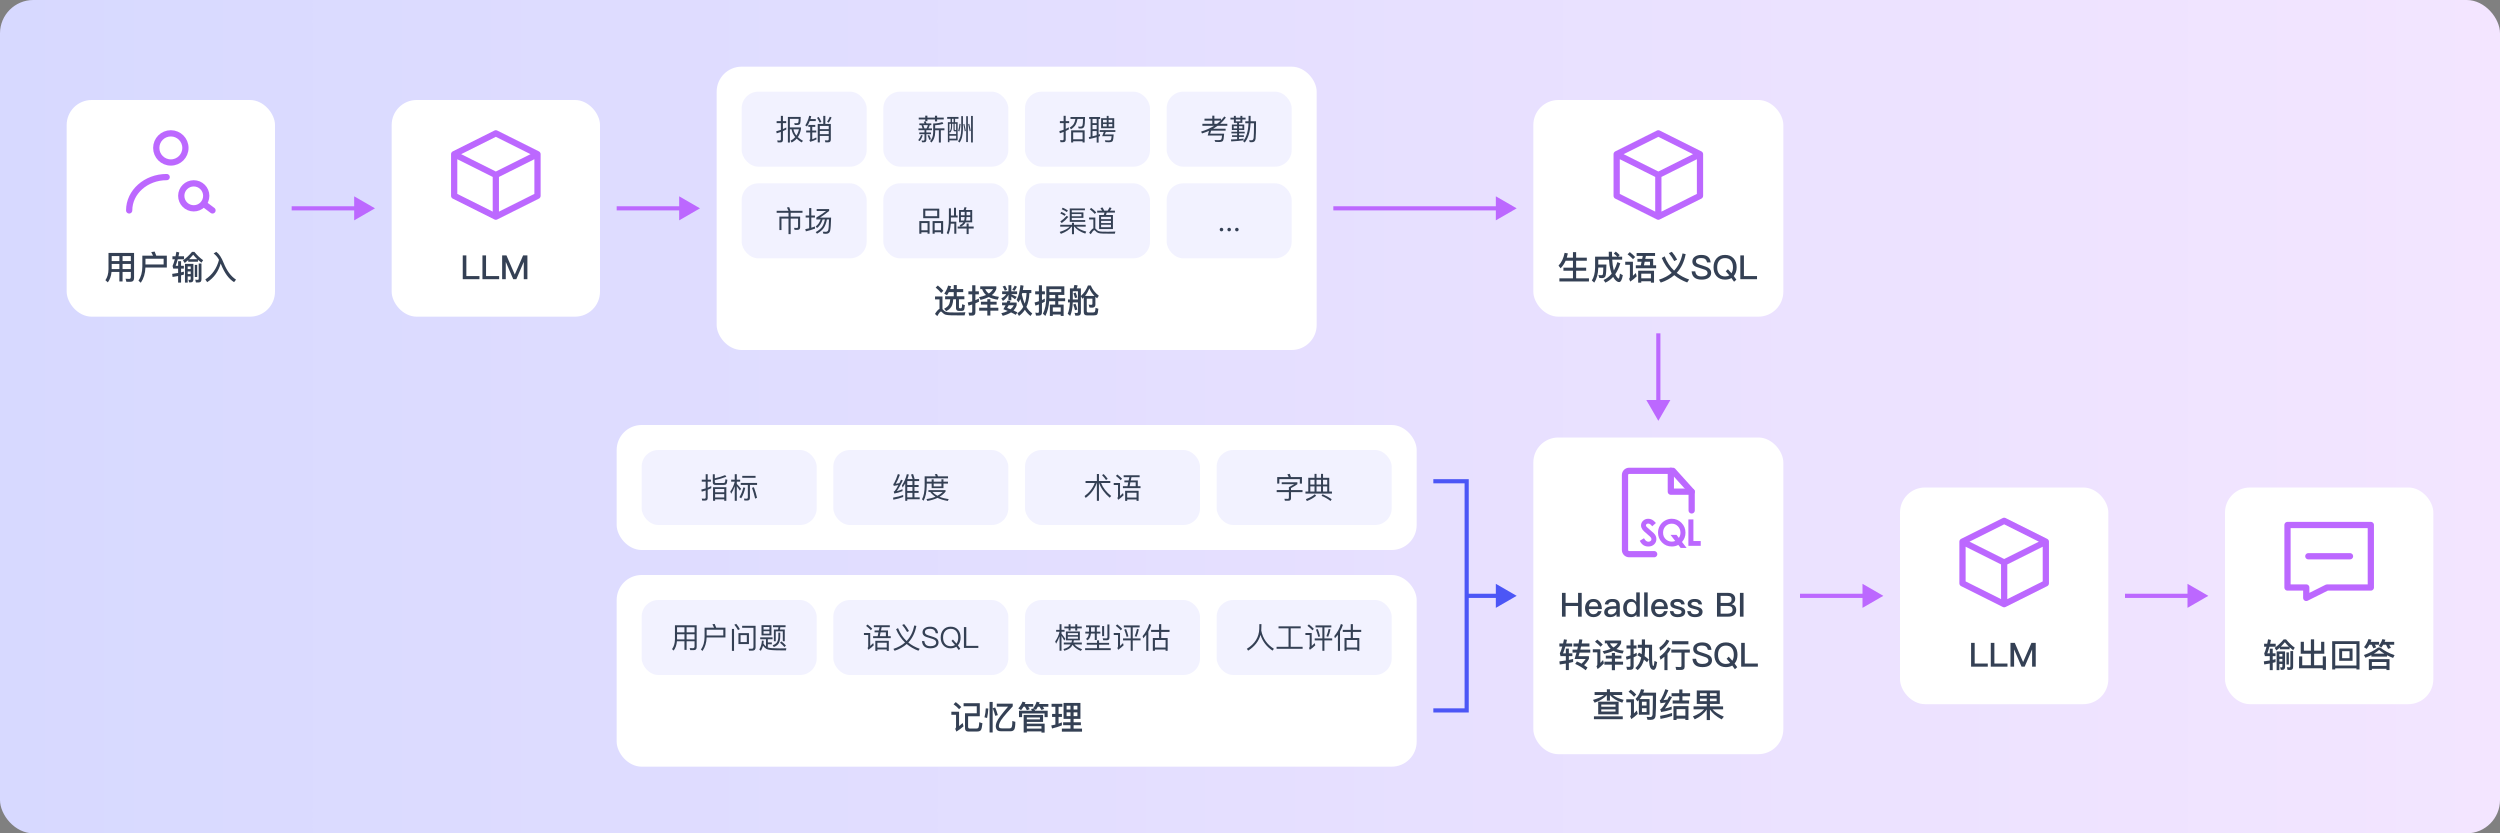 <svg width="1200" height="400" viewBox="0 0 1200 400" fill="none" xmlns="http://www.w3.org/2000/svg">
<rect x="0" y="0" width="1200" height="400" fill="#808080" stroke="none"/>
<rect width="1200" height="400" rx="16" fill="url(#paint0_linear_7867_64289)"/>
<rect x="32" y="48" width="100" height="104" rx="12" fill="white"/>
<path d="M82 78C85.866 78 89 74.866 89 71C89 67.134 85.866 64 82 64C78.134 64 75 67.134 75 71C75 74.866 78.134 78 82 78Z" stroke="#BC68FF" stroke-width="3" stroke-linecap="round" stroke-linejoin="round"/>
<path d="M62 101C62 92.163 70.059 85 80 85" stroke="#BC68FF" stroke-width="3" stroke-linecap="round" stroke-linejoin="round"/>
<path d="M93 100C96.314 100 99 97.314 99 94C99 90.686 96.314 88 93 88C89.686 88 87 90.686 87 94C87 97.314 89.686 100 93 100Z" stroke="#BC68FF" stroke-width="3"/>
<path d="M98 98L102 101" stroke="#BC68FF" stroke-width="3" stroke-linecap="round" stroke-linejoin="round"/>
<path d="M53.616 126.688V129.136H57.296V126.688H53.616ZM53.536 130.544C53.344 132.56 52.752 134.224 51.76 135.536L50.592 134.496C51.552 133.12 52.048 131.376 52.08 129.264V121.424H64.352V133.472C64.352 134.672 63.728 135.28 62.512 135.28H60.672L60.272 133.792C60.896 133.84 61.472 133.872 62.016 133.872C62.528 133.872 62.8 133.552 62.8 132.928V130.544H58.832V135.104H57.296V130.544H53.536ZM62.8 129.136V126.688H58.832V129.136H62.8ZM62.8 125.296V122.896H58.832V125.296H62.8ZM57.296 122.896H53.616V125.296H57.296V122.896ZM78.544 124.208H69.824V126.928H78.544V124.208ZM69.808 128.416C69.712 131.232 68.976 133.68 67.584 135.728L66.464 134.704C67.68 132.96 68.304 130.704 68.32 127.952V122.72H73.456C73.2 122.112 72.912 121.536 72.592 121.008L74.224 120.752C74.496 121.344 74.752 122 75.008 122.72H80.08V128.416H69.808ZM85.488 125.376H86.912V127.584H88.256V128.944H86.912V130.72C87.392 130.608 87.856 130.496 88.272 130.384V131.808C87.824 131.936 87.36 132.048 86.912 132.176V135.648H85.488V132.496C84.64 132.656 83.76 132.816 82.832 132.944L82.64 131.456C83.664 131.328 84.608 131.184 85.488 131.024V128.944H83.152L82.832 127.664C83.216 126.8 83.584 125.728 83.92 124.432H82.768V122.992H84.256C84.4 122.304 84.544 121.584 84.672 120.848L86.048 121.168C85.92 121.808 85.808 122.416 85.68 122.992H88.336V124.432H85.328C85.008 125.6 84.672 126.656 84.32 127.584H85.488V125.376ZM90.352 124.832C89.792 125.344 89.232 125.808 88.672 126.24L87.84 124.976C89.456 123.824 90.896 122.464 92.176 120.896H93.296C94.672 122.576 96.064 123.904 97.504 124.896L96.704 126.096C96.112 125.664 95.552 125.2 95.008 124.72V125.648H90.352V124.832ZM94.672 124.4C93.984 123.728 93.344 123.024 92.736 122.272C92.096 123.04 91.44 123.76 90.8 124.4H94.672ZM91.488 135.536H90.784L90.448 134.304L91.072 134.352C91.376 134.352 91.536 134.176 91.536 133.84V132.688H90.096V135.648H88.784V126.672H92.832V134.112C92.832 135.056 92.384 135.536 91.488 135.536ZM90.096 131.536H91.536V130.304H90.096V131.536ZM90.096 129.152H91.536V127.888H90.096V129.152ZM93.504 127.152H94.656V132.96H93.504V127.152ZM95.408 135.568H94.032L93.712 134.24C94.144 134.304 94.544 134.336 94.928 134.336C95.216 134.336 95.376 134.128 95.376 133.712V126.512H96.704V134.032C96.704 135.056 96.272 135.568 95.408 135.568ZM105.12 124.704C104.416 123.408 103.552 122.4 102.544 121.68L103.808 120.88C105.152 121.824 106.336 123.616 107.376 126.272C108.896 130.016 110.864 132.656 113.296 134.224L112.352 135.424C109.84 133.92 107.744 131.04 106.048 126.768C106 126.656 105.968 126.56 105.936 126.464C104.848 130.336 102.688 133.328 99.456 135.44L98.544 134.144C101.872 131.952 104.064 128.8 105.12 124.704Z" fill="#344054"/>
<rect x="188" y="48" width="100" height="104" rx="12" fill="white"/>
<path d="M237.329 62.658C237.752 62.447 238.249 62.447 238.671 62.658L258.658 72.651C258.935 72.787 259.173 73.009 259.327 73.302C259.34 73.326 259.352 73.349 259.364 73.373C259.461 73.585 259.505 73.81 259.5 74.029V94C259.5 94.568 259.179 95.087 258.671 95.341L238.698 105.328C238.501 105.432 238.279 105.492 238.043 105.499C238.029 105.5 238.015 105.5 238 105.5C237.977 105.5 237.953 105.499 237.93 105.498C237.704 105.488 237.491 105.428 237.302 105.328L217.329 95.341C216.821 95.087 216.501 94.568 216.5 94V74.029C216.496 73.81 216.539 73.585 216.637 73.373C216.648 73.35 216.659 73.327 216.671 73.305C216.825 73.01 217.064 72.787 217.343 72.651L237.329 62.658ZM219.5 93.072L236.5 101.572V84.927L219.5 76.427V93.072ZM239.5 84.927V101.572L256.5 93.072V76.427L239.5 84.927ZM221.354 74L238 82.322L254.646 74L238 65.677L221.354 74Z" fill="#BC68FF"/>
<path d="M222.12 122.576H223.848V132.512H230.136V134H222.12V122.576ZM231.573 122.576H233.301V132.512H239.589V134H231.573V122.576ZM241.026 122.576H243.09L247.074 131.728H247.122L251.09 122.576H253.154V134H251.41V125.84H251.346L247.842 134H246.338L242.834 125.84H242.77V134H241.026V122.576Z" fill="#344054"/>
<rect x="912" y="234" width="100" height="104" rx="12" fill="white"/>
<path d="M961.329 248.658C961.751 248.447 962.248 248.447 962.671 248.658L982.657 258.652C982.935 258.787 983.174 259.009 983.328 259.302C983.34 259.326 983.352 259.35 983.363 259.374C983.461 259.586 983.504 259.811 983.5 260.03V280C983.5 280.568 983.179 281.087 982.671 281.341L962.698 291.328C962.502 291.432 962.279 291.493 962.043 291.499C962.028 291.5 962.014 291.5 962 291.5C961.977 291.5 961.954 291.499 961.931 291.498C961.704 291.488 961.491 291.428 961.302 291.328L941.329 281.341C940.821 281.087 940.5 280.568 940.5 280V260.03C940.495 259.811 940.539 259.586 940.637 259.374C940.647 259.351 940.659 259.328 940.671 259.305C940.825 259.01 941.064 258.787 941.343 258.652L961.329 248.658ZM943.5 279.072L960.5 287.572V270.927L943.5 262.427V279.072ZM963.5 270.927V287.572L980.5 279.072V262.427L963.5 270.927ZM945.354 260L962 268.322L978.645 260L962 251.677L945.354 260Z" fill="#BC68FF"/>
<path d="M946.12 308.576H947.848V318.512H954.136V320H946.12V308.576ZM955.573 308.576H957.301V318.512H963.589V320H955.573V308.576ZM965.026 308.576H967.09L971.074 317.728H971.122L975.09 308.576H977.154V320H975.41V311.84H975.346L971.842 320H970.338L966.834 311.84H966.77V320H965.026V308.576Z" fill="#344054"/>
<rect x="1068" y="234" width="100" height="104" rx="12" fill="white"/>
<path d="M1138 252H1098V282H1107V287L1117 282H1138V252Z" stroke="#BC68FF" stroke-width="3" stroke-linecap="round" stroke-linejoin="round"/>
<path d="M1108 267H1128" stroke="#BC68FF" stroke-width="3" stroke-linecap="round" stroke-linejoin="round"/>
<path d="M1089.49 311.376H1090.91V313.584H1092.26V314.944H1090.91V316.72C1091.39 316.608 1091.86 316.496 1092.27 316.384V317.808C1091.82 317.936 1091.36 318.048 1090.91 318.176V321.648H1089.49V318.496C1088.64 318.656 1087.76 318.816 1086.83 318.944L1086.64 317.456C1087.66 317.328 1088.61 317.184 1089.49 317.024V314.944H1087.15L1086.83 313.664C1087.22 312.8 1087.58 311.728 1087.92 310.432H1086.77V308.992H1088.26C1088.4 308.304 1088.54 307.584 1088.67 306.848L1090.05 307.168C1089.92 307.808 1089.81 308.416 1089.68 308.992H1092.34V310.432H1089.33C1089.01 311.6 1088.67 312.656 1088.32 313.584H1089.49V311.376ZM1094.35 310.832C1093.79 311.344 1093.23 311.808 1092.67 312.24L1091.84 310.976C1093.46 309.824 1094.9 308.464 1096.18 306.896H1097.3C1098.67 308.576 1100.06 309.904 1101.5 310.896L1100.7 312.096C1100.11 311.664 1099.55 311.2 1099.01 310.72V311.648H1094.35V310.832ZM1098.67 310.4C1097.98 309.728 1097.34 309.024 1096.74 308.272C1096.1 309.04 1095.44 309.76 1094.8 310.4H1098.67ZM1095.49 321.536H1094.78L1094.45 320.304L1095.07 320.352C1095.38 320.352 1095.54 320.176 1095.54 319.84V318.688H1094.1V321.648H1092.78V312.672H1096.83V320.112C1096.83 321.056 1096.38 321.536 1095.49 321.536ZM1094.1 317.536H1095.54V316.304H1094.1V317.536ZM1094.1 315.152H1095.54V313.888H1094.1V315.152ZM1097.5 313.152H1098.66V318.96H1097.5V313.152ZM1099.41 321.568H1098.03L1097.71 320.24C1098.14 320.304 1098.54 320.336 1098.93 320.336C1099.22 320.336 1099.38 320.128 1099.38 319.712V312.512H1100.7V320.032C1100.7 321.056 1100.27 321.568 1099.41 321.568ZM1114.13 312.32V308.08H1115.66V313.792H1110.78V319.312H1114.93V315.072H1116.45V321.536H1114.93V320.768H1103.55V315.072H1105.07V319.312H1109.22V313.792H1104.34V308.08H1105.87V312.32H1109.22V306.864H1110.78V312.32H1114.13ZM1122.82 311.28H1129.22V317.2H1122.82V311.28ZM1127.78 315.936V312.56H1124.22V315.936H1127.78ZM1132.56 307.776V321.344H1131.09V320.784H1120.91V321.344H1119.44V307.776H1132.56ZM1120.91 319.44H1131.09V309.12H1120.91V319.44ZM1137.3 309.488C1136.91 310.208 1136.48 310.864 1136 311.472L1134.72 310.64C1135.71 309.424 1136.43 308.128 1136.86 306.752L1138.3 307.056C1138.18 307.424 1138.05 307.776 1137.92 308.112H1141.97V309.488H1139.98C1140.22 309.92 1140.43 310.32 1140.59 310.704L1139.22 311.2C1138.99 310.608 1138.72 310.032 1138.43 309.488H1137.3ZM1143.95 309.488C1143.66 309.952 1143.38 310.4 1143.06 310.816L1141.81 310.016C1142.61 309.024 1143.18 307.936 1143.54 306.768L1144.99 307.072C1144.86 307.44 1144.74 307.792 1144.61 308.112H1149.22V309.488H1146.85C1147.17 310.016 1147.44 310.512 1147.65 310.976L1146.29 311.472C1146 310.8 1145.66 310.128 1145.31 309.488H1143.95ZM1146.96 316.384V321.632H1145.5V321.024H1138.5V321.632H1137.04V316.384H1146.96ZM1138.5 319.648H1145.5V317.76H1138.5V319.648ZM1138.26 314.448C1137.38 314.896 1136.43 315.328 1135.42 315.728L1134.69 314.4C1137.41 313.44 1139.66 312.24 1141.49 310.8H1142.48C1144.5 312.368 1146.8 313.6 1149.41 314.496L1148.67 315.808C1147.63 315.424 1146.67 314.992 1145.78 314.512V315.168H1138.26V314.448ZM1144.48 313.76C1143.57 313.2 1142.74 312.592 1141.98 311.952C1141.25 312.592 1140.42 313.2 1139.49 313.76H1144.48Z" fill="#344054"/>
<rect x="736" y="48" width="120" height="104" rx="12" fill="white"/>
<path d="M795.329 62.658C795.751 62.447 796.248 62.447 796.671 62.658L816.657 72.651C816.935 72.787 817.174 73.009 817.328 73.302C817.34 73.326 817.352 73.35 817.363 73.374C817.461 73.586 817.504 73.811 817.5 74.03V94C817.5 94.568 817.179 95.087 816.671 95.341L796.698 105.328C796.502 105.432 796.279 105.493 796.043 105.499C796.028 105.5 796.014 105.5 796 105.5C795.977 105.5 795.954 105.499 795.931 105.498C795.704 105.488 795.491 105.428 795.302 105.328L775.329 95.341C774.821 95.087 774.5 94.568 774.5 94V74.03C774.495 73.811 774.539 73.586 774.637 73.374C774.647 73.351 774.659 73.328 774.671 73.305C774.825 73.01 775.064 72.787 775.343 72.651L795.329 62.658ZM777.5 93.072L794.5 101.572V84.927L777.5 76.427V93.072ZM797.5 84.927V101.572L814.5 93.072V76.427L797.5 84.927ZM779.354 74L796 82.322L812.645 74L796 65.677L779.354 74Z" fill="#BC68FF"/>
<path d="M751.5 125.168C750.86 126.608 750.06 127.808 749.084 128.768L748.092 127.504C749.532 125.984 750.508 123.936 751.02 121.36L752.572 121.632C752.412 122.368 752.236 123.056 752.044 123.696H755.02V121.008H756.54V123.696H761.676V125.168H756.54V128.48H761.356V129.952H756.54V133.6H762.7V135.104H748.508V133.6H755.02V129.952H750.444V128.48H755.02V125.168H751.5ZM775.58 120.768C776.316 121.328 776.94 121.888 777.452 122.464L776.716 123.2H778.636V124.656H773.868C773.98 126.544 774.172 128.016 774.444 129.056C774.508 129.328 774.588 129.6 774.668 129.856C775.34 128.672 775.9 127.328 776.348 125.808L777.74 126.4C777.1 128.448 776.3 130.208 775.308 131.648C775.484 132.032 775.66 132.352 775.836 132.624C776.316 133.328 776.7 133.696 776.956 133.696C777.164 133.696 777.372 132.912 777.58 131.344L778.956 132.08C778.556 134.288 777.964 135.408 777.196 135.408C776.492 135.408 775.756 134.928 774.988 133.984C774.732 133.664 774.508 133.312 774.3 132.928C773.228 134.128 771.98 135.04 770.572 135.664L769.708 134.384C771.244 133.696 772.54 132.704 773.596 131.392C773.372 130.816 773.18 130.192 773.004 129.52C772.652 128.224 772.428 126.608 772.316 124.656H767.164V126.992H771.084C771.052 129.888 770.908 131.712 770.652 132.48C770.396 133.152 769.852 133.488 769.02 133.504C768.636 133.504 768.188 133.472 767.692 133.424L767.228 132.048C767.868 132.08 768.396 132.112 768.844 132.112C769.132 132.096 769.308 131.92 769.404 131.568C769.5 131.152 769.548 130.096 769.58 128.432H767.164V128.528C767.1 131.488 766.444 133.856 765.228 135.648L764.076 134.624C765.068 133.168 765.596 131.136 765.644 128.528V123.2H772.236C772.204 122.448 772.204 121.664 772.204 120.848H773.74C773.74 121.68 773.772 122.464 773.804 123.2H776.268C775.836 122.72 775.292 122.208 774.62 121.696L775.58 120.768ZM785.58 121.44H794.428V122.848H790.044L789.74 124.256H793.516V127.344H794.94V128.752H785.196V127.344H787.58L787.948 125.632H785.964V124.256H788.236L788.54 122.848H785.58V121.44ZM789.084 127.344H791.996V125.632H789.452L789.084 127.344ZM793.932 129.968V135.68H792.444V135.008H787.804V135.68H786.316V129.968H793.932ZM787.804 133.584H792.444V131.36H787.804V133.584ZM782.3 121.024C783.308 121.792 784.172 122.576 784.876 123.344L783.836 124.4C783.212 123.664 782.348 122.896 781.228 122.064L782.3 121.024ZM780.108 125.648H783.804V132.384C784.236 131.984 784.7 131.536 785.196 131.04L785.612 132.64C784.652 133.584 783.612 134.432 782.524 135.168L781.948 133.808C782.204 133.584 782.348 133.312 782.348 132.992V127.104H780.108V125.648ZM802.492 120.864C803.452 122 804.3 123.248 805.036 124.608L803.644 125.312C802.876 123.888 802.012 122.624 801.068 121.504L802.492 120.864ZM807.612 121.648L809.116 121.984C808.412 125.664 806.972 128.656 804.812 130.976C806.524 132.32 808.524 133.392 810.796 134.176L809.852 135.584C807.5 134.72 805.436 133.552 803.66 132.08C801.868 133.616 799.708 134.816 797.164 135.648L796.3 134.256C798.716 133.488 800.764 132.384 802.428 130.976C800.428 129.024 798.828 126.656 797.644 123.84L799.036 123.04C800.108 125.776 801.612 128.064 803.564 129.904C805.612 127.76 806.956 125.008 807.612 121.648ZM816.62 122.352C817.948 122.352 818.988 122.624 819.74 123.2C820.54 123.792 820.988 124.704 821.1 125.952H819.372C819.212 125.216 818.924 124.672 818.476 124.352C818.028 124.016 817.388 123.856 816.524 123.856C815.772 123.856 815.196 123.968 814.796 124.192C814.3 124.448 814.06 124.864 814.06 125.44C814.06 125.952 814.332 126.352 814.908 126.656C815.164 126.8 815.82 127.04 816.892 127.36C818.428 127.84 819.436 128.208 819.884 128.48C820.86 129.072 821.356 129.888 821.356 130.944C821.356 131.968 820.956 132.768 820.156 133.36C819.356 133.936 818.236 134.224 816.796 134.224C815.404 134.224 814.316 133.936 813.532 133.392C812.588 132.72 812.076 131.664 811.98 130.224H813.708C813.836 131.12 814.156 131.776 814.668 132.16C815.132 132.512 815.836 132.688 816.796 132.688C817.66 132.688 818.348 132.528 818.86 132.24C819.372 131.952 819.628 131.552 819.628 131.04C819.628 130.4 819.26 129.904 818.54 129.536C818.284 129.408 817.532 129.152 816.268 128.768C814.86 128.32 813.996 128.016 813.644 127.824C812.764 127.296 812.332 126.528 812.332 125.536C812.332 124.528 812.748 123.744 813.596 123.168C814.396 122.624 815.404 122.352 816.62 122.352ZM828.035 122.352C829.763 122.352 831.139 122.912 832.147 124.048C833.107 125.12 833.587 126.544 833.587 128.304C833.587 130.016 833.123 131.408 832.195 132.496C832.611 133.056 833.043 133.632 833.459 134.24L832.339 135.232C831.907 134.608 831.491 134.016 831.075 133.456C830.227 133.968 829.219 134.224 828.035 134.224C826.291 134.224 824.915 133.648 823.923 132.528C822.963 131.44 822.499 130.032 822.499 128.304C822.499 126.56 822.963 125.152 823.923 124.064C824.915 122.912 826.291 122.352 828.035 122.352ZM828.035 123.888C826.819 123.888 825.875 124.288 825.203 125.12C824.563 125.904 824.243 126.96 824.243 128.304C824.243 129.632 824.563 130.688 825.203 131.472C825.875 132.272 826.819 132.688 828.035 132.688C828.835 132.688 829.523 132.512 830.083 132.176C829.507 131.456 828.931 130.8 828.371 130.208L829.379 129.216C829.955 129.824 830.531 130.48 831.107 131.152C831.587 130.416 831.827 129.472 831.827 128.304C831.827 126.928 831.491 125.856 830.851 125.072C830.195 124.272 829.251 123.888 828.035 123.888ZM835.354 122.576H837.082V132.512H843.37V134H835.354V122.576Z" fill="#344054"/>
<rect x="736" y="210" width="120" height="152" rx="12" fill="white"/>
<path d="M812 245V236L803 226H782C780.895 226 780 226.895 780 228V264C780 265.105 780.895 266 782 266H794" stroke="#BC68FF" stroke-width="3" stroke-linecap="round" stroke-linejoin="round"/>
<path d="M802 226V236H812" stroke="#BC68FF" stroke-width="3" stroke-linecap="round" stroke-linejoin="round"/>
<path d="M794.838 251.046L793.052 252.624C792.423 251.749 791.786 251.315 791.134 251.315C790.817 251.315 790.56 251.401 790.357 251.569C790.157 251.738 790.054 251.929 790.054 252.144C790.054 252.355 790.125 252.558 790.271 252.747C790.465 253.001 791.057 253.544 792.04 254.376C792.96 255.144 793.52 255.63 793.715 255.833C794.203 256.327 794.552 256.799 794.755 257.25C794.958 257.702 795.061 258.193 795.061 258.728C795.061 259.768 794.7 260.628 793.983 261.306C793.263 261.983 792.326 262.323 791.171 262.323C790.268 262.323 789.482 262.103 788.811 261.66C788.142 261.217 787.568 260.522 787.09 259.574L789.119 258.351C789.728 259.471 790.431 260.031 791.225 260.031C791.64 260.031 791.988 259.911 792.271 259.668C792.554 259.428 792.694 259.148 792.694 258.831C792.694 258.542 792.589 258.256 792.374 257.968C792.16 257.679 791.691 257.242 790.968 256.65C789.588 255.524 788.694 254.656 788.291 254.044C787.888 253.432 787.688 252.821 787.688 252.212C787.688 251.332 788.022 250.578 788.694 249.949C789.362 249.32 790.191 249.006 791.174 249.006C791.806 249.006 792.409 249.152 792.983 249.446C793.552 249.735 794.172 250.269 794.838 251.046Z" fill="#BC68FF"/>
<path d="M807.357 260.148L809.563 263H806.705L805.585 261.557C804.659 262.066 803.625 262.317 802.487 262.317C800.584 262.317 799.001 261.66 797.741 260.348C796.48 259.036 795.852 257.47 795.852 255.656C795.852 254.444 796.146 253.329 796.732 252.315C797.318 251.3 798.123 250.495 799.152 249.897C800.178 249.3 801.281 249 802.459 249C804.259 249 805.802 249.649 807.094 250.949C808.386 252.246 809.031 253.83 809.031 255.699C809.031 257.419 808.471 258.899 807.357 260.148ZM805.851 258.199C806.362 257.442 806.617 256.602 806.617 255.681C806.617 254.481 806.211 253.461 805.399 252.621C804.588 251.783 803.607 251.363 802.456 251.363C801.27 251.363 800.278 251.772 799.478 252.586C798.678 253.404 798.278 254.438 798.278 255.699C798.278 257.102 798.781 258.21 799.79 259.025C800.578 259.662 801.473 259.982 802.476 259.982C803.05 259.982 803.593 259.871 804.099 259.645L801.83 256.724H804.708L805.851 258.199Z" fill="#BC68FF"/>
<path d="M810.423 249.32H812.835V259.697H816.353V261.997H810.423V249.32Z" fill="#BC68FF"/>
<path d="M749.745 284.576H751.489V289.392H757.473V284.576H759.217V296H757.473V290.88H751.489V296H749.745V284.576ZM764.808 287.504C766.152 287.504 767.192 287.952 767.896 288.88C768.536 289.712 768.872 290.864 768.888 292.336H762.616C762.68 293.136 762.888 293.76 763.272 294.192C763.656 294.608 764.184 294.832 764.856 294.832C765.448 294.832 765.928 294.688 766.296 294.416C766.584 294.192 766.824 293.824 767.048 293.344H768.744C768.552 294.112 768.184 294.768 767.608 295.28C766.888 295.904 765.976 296.224 764.872 296.224C763.656 296.224 762.68 295.84 761.976 295.088C761.208 294.288 760.824 293.216 760.824 291.856C760.824 290.624 761.176 289.6 761.912 288.768C762.616 287.92 763.592 287.504 764.808 287.504ZM764.856 288.896C764.216 288.896 763.72 289.072 763.336 289.456C762.984 289.824 762.744 290.352 762.648 291.056H767.112C766.952 289.616 766.2 288.896 764.856 288.896ZM774.063 287.504C775.279 287.504 776.175 287.808 776.751 288.416C777.247 288.944 777.503 289.712 777.503 290.72V296H775.935V294.832C775.615 295.248 775.215 295.584 774.735 295.824C774.191 296.08 773.551 296.224 772.815 296.224C771.951 296.224 771.279 296 770.799 295.568C770.271 295.136 770.015 294.576 770.015 293.888C770.015 292.96 770.383 292.24 771.119 291.744C771.791 291.264 772.751 291.024 773.967 290.992L775.823 290.944V290.608C775.823 289.456 775.199 288.88 773.951 288.88C773.423 288.88 772.991 288.976 772.671 289.168C772.287 289.392 772.047 289.728 771.951 290.192L770.271 290.048C770.447 289.152 770.895 288.48 771.599 288.064C772.207 287.68 773.039 287.504 774.063 287.504ZM775.823 292.176L774.079 292.224C772.527 292.256 771.759 292.8 771.759 293.824C771.759 294.144 771.887 294.4 772.159 294.608C772.415 294.816 772.767 294.928 773.199 294.928C773.919 294.928 774.527 294.704 775.039 294.272C775.551 293.84 775.823 293.296 775.823 292.656V292.176ZM785.396 284.352H787.092V296H785.508V295.008C784.932 295.808 784.068 296.224 782.948 296.224C781.732 296.224 780.772 295.792 780.084 294.928C779.444 294.128 779.124 293.088 779.124 291.824C779.124 290.608 779.428 289.6 780.068 288.8C780.74 287.936 781.684 287.504 782.868 287.504C783.876 287.504 784.724 287.984 785.396 288.96V284.352ZM783.252 288.88C782.42 288.88 781.796 289.152 781.396 289.728C781.044 290.208 780.868 290.912 780.868 291.824C780.868 292.736 781.028 293.44 781.364 293.952C781.748 294.544 782.372 294.848 783.204 294.848C783.94 294.848 784.5 294.544 784.916 293.968C785.268 293.44 785.444 292.768 785.444 291.936V291.792C785.444 290.896 785.22 290.176 784.804 289.632C784.388 289.12 783.876 288.88 783.252 288.88ZM789.199 284.352H790.895V296H789.199V284.352ZM796.511 287.504C797.855 287.504 798.895 287.952 799.599 288.88C800.239 289.712 800.575 290.864 800.591 292.336H794.319C794.383 293.136 794.591 293.76 794.975 294.192C795.359 294.608 795.887 294.832 796.559 294.832C797.151 294.832 797.631 294.688 797.999 294.416C798.287 294.192 798.527 293.824 798.751 293.344H800.447C800.255 294.112 799.887 294.768 799.311 295.28C798.591 295.904 797.679 296.224 796.575 296.224C795.359 296.224 794.383 295.84 793.679 295.088C792.911 294.288 792.527 293.216 792.527 291.856C792.527 290.624 792.879 289.6 793.615 288.768C794.319 287.92 795.295 287.504 796.511 287.504ZM796.559 288.896C795.919 288.896 795.423 289.072 795.039 289.456C794.687 289.824 794.447 290.352 794.351 291.056H798.815C798.655 289.616 797.903 288.896 796.559 288.896ZM805.126 287.504C807.27 287.504 808.454 288.368 808.646 290.112H806.998C806.87 289.664 806.678 289.36 806.406 289.184C806.118 288.992 805.67 288.896 805.094 288.896C804.582 288.896 804.198 288.96 803.942 289.12C803.638 289.28 803.494 289.536 803.494 289.856C803.494 290.144 803.718 290.384 804.166 290.592C804.454 290.72 804.998 290.88 805.83 291.088C806.774 291.312 807.478 291.584 807.926 291.872C808.582 292.288 808.918 292.864 808.918 293.6C808.918 295.344 807.686 296.224 805.238 296.224C802.966 296.224 801.75 295.248 801.558 293.328H803.222C803.318 293.888 803.526 294.288 803.814 294.512C804.102 294.72 804.55 294.832 805.19 294.832C806.502 294.832 807.174 294.448 807.174 293.712C807.174 293.312 806.918 292.992 806.438 292.768C806.182 292.64 805.622 292.48 804.774 292.288C803.798 292.064 803.11 291.824 802.726 291.568C802.086 291.168 801.766 290.608 801.766 289.904C801.766 289.152 802.07 288.56 802.694 288.144C803.318 287.712 804.134 287.504 805.126 287.504ZM813.439 287.504C815.583 287.504 816.767 288.368 816.959 290.112H815.311C815.183 289.664 814.991 289.36 814.719 289.184C814.431 288.992 813.983 288.896 813.407 288.896C812.895 288.896 812.511 288.96 812.255 289.12C811.951 289.28 811.807 289.536 811.807 289.856C811.807 290.144 812.031 290.384 812.479 290.592C812.767 290.72 813.311 290.88 814.143 291.088C815.087 291.312 815.791 291.584 816.239 291.872C816.895 292.288 817.231 292.864 817.231 293.6C817.231 295.344 815.999 296.224 813.551 296.224C811.279 296.224 810.063 295.248 809.871 293.328H811.535C811.631 293.888 811.839 294.288 812.127 294.512C812.415 294.72 812.863 294.832 813.503 294.832C814.815 294.832 815.487 294.448 815.487 293.712C815.487 293.312 815.231 292.992 814.751 292.768C814.495 292.64 813.935 292.48 813.087 292.288C812.111 292.064 811.423 291.824 811.039 291.568C810.399 291.168 810.079 290.608 810.079 289.904C810.079 289.152 810.383 288.56 811.007 288.144C811.631 287.712 812.447 287.504 813.439 287.504ZM824.151 284.576H829.367C830.487 284.576 831.351 284.832 831.991 285.376C832.599 285.888 832.903 286.576 832.903 287.456C832.903 288.096 832.743 288.64 832.423 289.088C832.103 289.504 831.671 289.824 831.095 290.032C831.847 290.176 832.423 290.48 832.807 290.944C833.191 291.408 833.383 292.032 833.383 292.8C833.383 293.952 832.983 294.784 832.199 295.328C831.527 295.776 830.583 296 829.367 296H824.151V284.576ZM825.895 286.016V289.424H828.903C829.703 289.424 830.279 289.28 830.631 289.008C830.983 288.72 831.159 288.272 831.159 287.664C831.159 287.088 830.983 286.672 830.631 286.416C830.279 286.144 829.703 286.016 828.935 286.016H825.895ZM825.895 290.848V294.56H829.127C829.863 294.56 830.439 294.432 830.855 294.208C831.367 293.904 831.639 293.424 831.639 292.768C831.639 292.096 831.431 291.6 831.031 291.296C830.631 290.992 830.007 290.848 829.175 290.848H825.895ZM835.168 284.576H836.896V296H835.168V284.576ZM751.602 311.328H753.058V313.584H754.722V314.944H753.058V316.768C753.778 316.624 754.466 316.464 755.106 316.304V317.744C754.45 317.904 753.762 318.064 753.058 318.224V321.632H751.602V318.512C750.674 318.672 749.698 318.832 748.69 318.96L748.498 317.472C749.586 317.344 750.626 317.2 751.602 317.04V314.944H749.042L748.722 313.6C749.138 312.736 749.538 311.648 749.906 310.32H748.498V308.848H750.29C750.434 308.224 750.578 307.568 750.706 306.88L752.146 307.088C752.018 307.696 751.89 308.288 751.762 308.848H754.642V310.32H751.378C751.026 311.536 750.658 312.624 750.258 313.584H751.602V311.328ZM755.282 308.848H757.698C757.826 308.192 757.938 307.536 758.05 306.864L759.538 307.008C759.426 307.648 759.314 308.256 759.218 308.848H762.93V310.32H758.914C758.802 310.832 758.69 311.328 758.578 311.808H763.33V313.264H758.21C758.034 313.872 757.858 314.448 757.698 314.976H762.69V316.224C762.178 317.248 761.41 318.256 760.354 319.28C760.93 319.632 761.474 320.016 762.002 320.4L761.154 321.712C759.506 320.432 757.826 319.424 756.098 318.688L756.914 317.488C757.682 317.808 758.418 318.176 759.122 318.576C759.954 317.84 760.626 317.088 761.122 316.32H755.81C756.13 315.344 756.418 314.32 756.706 313.264H754.818V311.808H757.074C757.186 311.296 757.298 310.8 757.41 310.32H755.282V308.848ZM770.322 307.44H778.146V308.704C777.73 309.792 776.978 310.736 775.89 311.536C776.85 311.936 778.018 312.208 779.394 312.352L778.866 313.68C777.09 313.472 775.618 313.04 774.466 312.384C773.234 312.992 771.746 313.472 769.986 313.856L769.266 312.592C770.77 312.288 772.05 311.904 773.122 311.456C772.29 310.72 771.682 309.84 771.282 308.784H770.322V307.44ZM772.77 308.784C773.154 309.568 773.714 310.224 774.466 310.768C775.41 310.192 776.098 309.536 776.546 308.784H772.77ZM770.786 314.72H773.682V313.408H775.186V314.72H778.29V316.096H775.186V317.6H779.074V319.04H775.186V321.696H773.682V319.04H770.098V317.6H773.682V316.096H770.786V314.72ZM766.674 307.008C767.714 307.792 768.594 308.576 769.314 309.376L768.274 310.432C767.634 309.68 766.754 308.88 765.618 308.048L766.674 307.008ZM764.546 311.648H768.178V318.208C768.594 317.792 769.026 317.328 769.474 316.816L769.874 318.416C768.93 319.44 767.922 320.368 766.866 321.168L766.306 319.808C766.578 319.568 766.722 319.28 766.722 318.928V313.104H764.546V311.648ZM793.762 321.552C792.994 321.536 792.418 321.088 792.05 320.192C791.682 319.296 791.506 317.472 791.506 314.72V310.944H789.602V312.528C789.586 313.392 789.522 314.192 789.426 314.944C790.13 315.456 790.818 316 791.458 316.576L790.578 317.888C790.082 317.408 789.586 316.992 789.106 316.608C788.562 318.752 787.554 320.432 786.114 321.664L784.962 320.672C786.386 319.488 787.33 317.792 787.778 315.616C787.138 315.184 786.514 314.8 785.89 314.48L786.722 313.248C787.17 313.472 787.586 313.728 788.002 313.984C788.05 313.504 788.082 313.024 788.082 312.528V310.944H786.162V309.472H788.082V306.912H789.602V309.472H792.994V314.72C792.994 316.864 793.042 318.224 793.17 318.816C793.25 319.408 793.394 319.712 793.602 319.712C793.73 319.712 793.842 319.424 793.938 318.864C794.002 318.384 794.082 317.84 794.162 317.216L795.426 317.824C795.202 319.312 794.962 320.304 794.674 320.8C794.402 321.296 794.098 321.552 793.762 321.552ZM782.562 321.504H780.994L780.658 320.032C781.138 320.08 781.586 320.112 782.034 320.112C782.418 320.112 782.626 319.92 782.626 319.536V316.08C782.018 316.304 781.394 316.496 780.786 316.672L780.418 315.232C781.154 315.072 781.89 314.864 782.626 314.608V311.28H780.722V309.824H782.626V306.928H784.146V309.824H785.522V311.28H784.146V314.032C784.658 313.808 785.138 313.568 785.618 313.328V314.848C785.138 315.072 784.642 315.296 784.146 315.504V319.92C784.146 320.976 783.618 321.504 782.562 321.504ZM802.626 307.776H810.434V309.264H802.626V307.776ZM802.226 311.776H811.122V313.264H808.626V320.048C808.626 321.072 808.05 321.584 806.914 321.584H804.594L804.258 320.096C804.994 320.16 805.714 320.192 806.386 320.192C806.85 320.192 807.09 320.016 807.09 319.68V313.264H802.226V311.776ZM799.906 306.992L801.298 307.632C800.434 309.392 798.994 310.96 796.946 312.368L796.482 310.848C798.034 309.744 799.17 308.464 799.906 306.992ZM800.658 310.656L802.034 311.296C801.602 312.16 801.058 312.976 800.402 313.744V321.648H798.914V315.232C798.338 315.728 797.73 316.208 797.058 316.672L796.61 315.168C798.434 313.888 799.794 312.384 800.658 310.656ZM817.026 308.352C818.354 308.352 819.394 308.624 820.146 309.2C820.946 309.792 821.394 310.704 821.506 311.952H819.778C819.618 311.216 819.33 310.672 818.882 310.352C818.434 310.016 817.794 309.856 816.93 309.856C816.178 309.856 815.602 309.968 815.202 310.192C814.706 310.448 814.466 310.864 814.466 311.44C814.466 311.952 814.738 312.352 815.314 312.656C815.57 312.8 816.226 313.04 817.298 313.36C818.834 313.84 819.842 314.208 820.29 314.48C821.266 315.072 821.762 315.888 821.762 316.944C821.762 317.968 821.362 318.768 820.562 319.36C819.762 319.936 818.642 320.224 817.202 320.224C815.81 320.224 814.722 319.936 813.938 319.392C812.994 318.72 812.482 317.664 812.386 316.224H814.114C814.242 317.12 814.562 317.776 815.074 318.16C815.538 318.512 816.242 318.688 817.202 318.688C818.066 318.688 818.754 318.528 819.266 318.24C819.778 317.952 820.034 317.552 820.034 317.04C820.034 316.4 819.666 315.904 818.946 315.536C818.69 315.408 817.938 315.152 816.674 314.768C815.266 314.32 814.402 314.016 814.05 313.824C813.17 313.296 812.738 312.528 812.738 311.536C812.738 310.528 813.154 309.744 814.002 309.168C814.802 308.624 815.81 308.352 817.026 308.352ZM828.442 308.352C830.17 308.352 831.546 308.912 832.554 310.048C833.514 311.12 833.994 312.544 833.994 314.304C833.994 316.016 833.53 317.408 832.602 318.496C833.018 319.056 833.45 319.632 833.866 320.24L832.746 321.232C832.314 320.608 831.898 320.016 831.482 319.456C830.634 319.968 829.626 320.224 828.442 320.224C826.698 320.224 825.322 319.648 824.33 318.528C823.37 317.44 822.906 316.032 822.906 314.304C822.906 312.56 823.37 311.152 824.33 310.064C825.322 308.912 826.698 308.352 828.442 308.352ZM828.442 309.888C827.226 309.888 826.282 310.288 825.61 311.12C824.97 311.904 824.65 312.96 824.65 314.304C824.65 315.632 824.97 316.688 825.61 317.472C826.282 318.272 827.226 318.688 828.442 318.688C829.242 318.688 829.93 318.512 830.49 318.176C829.914 317.456 829.338 316.8 828.778 316.208L829.786 315.216C830.362 315.824 830.938 316.48 831.514 317.152C831.994 316.416 832.234 315.472 832.234 314.304C832.234 312.928 831.898 311.856 831.258 311.072C830.602 310.272 829.658 309.888 828.442 309.888ZM835.761 308.576H837.489V318.512H843.777V320H835.761V308.576ZM767.136 336.816H776.928V342.864H767.136V336.816ZM775.456 341.52V340.512H768.608V341.52H775.456ZM768.608 339.232H775.456V338.16H768.608V339.232ZM765.408 332.192H771.296V330.848H772.768V332.192H778.656V333.6H774.128C775.312 334.56 777.056 335.344 779.344 335.92L778.688 337.296C775.936 336.352 773.968 335.12 772.768 333.616V336.336H771.296V333.632C770.048 335.104 768.096 336.336 765.44 337.296L764.624 335.952C766.976 335.312 768.752 334.528 769.968 333.6H765.408V332.192ZM765.088 343.824H778.928V345.216H765.088V343.824ZM786.656 336.016C786.448 336.24 786.24 336.464 786.016 336.688L785.072 335.472C786.368 334.192 787.232 332.64 787.68 330.816L789.216 331.04C789.088 331.552 788.928 332.032 788.768 332.496H794.912C794.912 338.544 794.832 342.272 794.672 343.68C794.512 344.912 793.728 345.536 792.352 345.536C792.048 345.536 791.52 345.504 790.768 345.472L790.4 344.112C791.072 344.16 791.664 344.192 792.144 344.192C792.752 344.192 793.12 343.792 793.216 343.008C793.312 342.112 793.36 339.088 793.392 333.936H788.112C787.792 334.512 787.44 335.04 787.04 335.552H791.776V343.072H786.656V336.016ZM790.352 341.792V339.92H788.128V341.792H790.352ZM788.128 338.672H790.352V336.832H788.128V338.672ZM782.768 331.008C783.792 331.792 784.672 332.576 785.392 333.376L784.352 334.432C783.712 333.68 782.832 332.88 781.712 332.048L782.768 331.008ZM780.608 335.648H784.304V342.384C784.736 341.984 785.2 341.536 785.696 341.04L786.112 342.64C785.152 343.584 784.112 344.432 783.024 345.168L782.448 343.808C782.704 343.584 782.848 343.296 782.848 342.976V337.104H780.608V335.648ZM802.592 342.224V343.664C800.96 344.24 799.12 344.72 797.04 345.088L796.848 343.616C799.04 343.264 800.96 342.8 802.592 342.224ZM799.392 330.8L800.816 331.344C800.048 333.28 799.28 334.848 798.48 336.064C799.088 336 799.712 335.92 800.352 335.824C800.64 335.28 800.928 334.72 801.248 334.128L802.576 334.608C801.216 337.104 800.08 338.944 799.152 340.096C800.224 339.872 801.312 339.568 802.4 339.184V340.544C800.608 341.152 798.928 341.552 797.328 341.76L796.928 340.4C797.2 340.288 797.424 340.144 797.616 339.968C798.128 339.424 798.784 338.512 799.568 337.2C798.768 337.312 797.92 337.424 797.056 337.552L796.688 336.16C796.912 336.064 797.12 335.872 797.312 335.6C798.112 334.16 798.816 332.56 799.392 330.8ZM802.352 332.736H806.048V330.928H807.568V332.736H811.248V334.208H807.568V336.224H810.784V337.696H802.88V336.224H806.048V334.208H802.352V332.736ZM810.448 338.944V345.6H808.976V344.96H804.752V345.6H803.264V338.944H810.448ZM804.752 343.52H808.976V340.384H804.752V343.52ZM814.448 331.424H825.504V337.888H820.768V339.072H827.088V340.48H821.984C823.104 341.776 824.928 342.944 827.456 343.984L826.4 345.312C823.744 343.872 821.872 342.288 820.768 340.544V345.616H819.232V340.528C818.048 342.448 816.128 344.048 813.472 345.296L812.592 343.888C815.024 342.992 816.816 341.856 818 340.48H812.912V339.072H819.232V337.888H814.448V331.424ZM823.984 336.576V335.344H820.768V336.576H823.984ZM819.232 336.576V335.344H815.968V336.576H819.232ZM815.968 334.032H819.232V332.768H815.968V334.032ZM820.768 332.768V334.032H823.984V332.768H820.768Z" fill="#344054"/>
<rect x="296" y="204" width="384" height="60" rx="12" fill="white"/>
<rect x="308" y="216" width="84" height="36" rx="8" fill="#F2F2FF"/>
<path d="M343.112 230.46V231.328C343.112 231.664 343.294 231.832 343.658 231.832H347.2C347.508 231.832 347.732 231.762 347.872 231.622C348.04 231.44 348.166 230.908 348.222 230.012L349.146 230.306C349.048 231.482 348.852 232.182 348.572 232.434C348.32 232.658 347.914 232.77 347.382 232.77H343.364C342.552 232.77 342.146 232.35 342.146 231.538V227.646H343.112V229.564C344.806 229.228 346.458 228.724 348.082 228.052L348.642 228.85C346.71 229.578 344.862 230.11 343.112 230.46ZM338.534 240.274H337.05L336.84 239.308C337.316 239.35 337.764 239.378 338.184 239.378C338.548 239.378 338.73 239.168 338.73 238.776V235.43C338.114 235.64 337.484 235.836 336.854 236.004L336.616 234.996C337.33 234.842 338.03 234.646 338.73 234.422V231.216H336.84V230.25H338.73V227.618H339.696V230.25H341.25V231.216H339.696V234.086C340.284 233.848 340.844 233.596 341.404 233.33V234.352C340.844 234.604 340.27 234.856 339.696 235.08V239.028C339.696 239.854 339.304 240.274 338.534 240.274ZM348.642 233.848V240.4H347.634V239.686H343.252V240.4H342.258V233.848H348.642ZM343.252 238.79H347.634V237.194H343.252V238.79ZM343.252 236.298H347.634V234.73H343.252V236.298ZM352.674 227.604H353.668V230.25H355.292V231.216H353.668V232.294C354.354 232.994 355.04 233.778 355.726 234.632L355.152 235.486C354.578 234.604 354.088 233.904 353.668 233.372V240.386H352.674V233.414C352.226 234.73 351.652 235.934 350.952 237.026L350.518 235.934C351.526 234.562 352.24 232.98 352.674 231.216H350.966V230.25H352.674V227.604ZM356.804 233.932L357.728 234.142C357.28 236.102 356.622 237.782 355.782 239.21L354.914 238.65C355.782 237.236 356.412 235.668 356.804 233.932ZM361.872 233.862C362.46 235.444 362.964 237.138 363.384 238.93L362.474 239.336C362.012 237.39 361.508 235.668 360.962 234.156L361.872 233.862ZM358.736 240.246H357.308L357.112 239.308C357.56 239.336 357.98 239.364 358.386 239.364C358.764 239.364 358.96 239.154 358.96 238.748V232.77H355.544V231.804H363.398V232.77H359.968V239C359.968 239.826 359.548 240.246 358.736 240.246ZM356.286 228.402H362.67V229.354H356.286V228.402Z" fill="#344054"/>
<rect x="400" y="216" width="84" height="36" rx="8" fill="#F2F2FF"/>
<path d="M433.53 237.6V238.566C432.144 239.098 430.562 239.532 428.798 239.868L428.672 238.86C430.52 238.552 432.144 238.132 433.53 237.6ZM430.996 227.52L431.962 227.898C431.304 229.69 430.632 231.132 429.96 232.21C430.534 232.126 431.122 232.028 431.71 231.902C431.962 231.37 432.214 230.824 432.48 230.25L433.362 230.586C432.186 232.994 431.22 234.716 430.45 235.752C431.374 235.528 432.284 235.22 433.208 234.814V235.738C431.836 236.298 430.52 236.69 429.26 236.9L428.98 235.976C429.162 235.906 429.316 235.808 429.442 235.696C429.932 235.136 430.534 234.17 431.234 232.826C430.506 232.966 429.764 233.106 429.008 233.232L428.756 232.308C428.91 232.238 429.05 232.112 429.176 231.93C429.876 230.642 430.478 229.172 430.996 227.52ZM435.49 233.75V235.654H437.968V233.75H435.49ZM435.49 236.578V238.706H437.968V236.578H435.49ZM435.49 239.644V240.372H434.51V232.098C434.118 232.77 433.698 233.4 433.236 234.016L432.928 232.994C434.034 231.342 434.818 229.55 435.28 227.59L436.246 227.786C436.05 228.542 435.826 229.256 435.546 229.956H438.094C437.87 229.214 437.604 228.486 437.296 227.786L438.276 227.52C438.584 228.36 438.836 229.116 439.018 229.816L438.64 229.956H441.174V230.908H438.948V232.812H440.936V233.75H438.948V235.654H440.936V236.578H438.948V238.706H441.454V239.644H435.49ZM437.968 230.908H435.49V232.812H437.968V230.908ZM445.654 235.262H453.858V236.004C453.074 236.956 452.122 237.782 450.988 238.454C452.248 238.986 453.704 239.364 455.37 239.588L454.936 240.456C453.004 240.134 451.366 239.644 450.036 238.972C448.622 239.644 446.984 240.148 445.136 240.456L444.702 239.574C446.326 239.336 447.782 238.958 449.042 238.426C448.006 237.782 447.152 237.012 446.508 236.13H445.654V235.262ZM447.572 236.13C448.216 236.858 449.014 237.474 449.98 237.978C450.96 237.46 451.814 236.844 452.542 236.13H447.572ZM444.842 232.126V233.218C444.786 236.186 444.282 238.566 443.33 240.358L442.574 239.686C443.386 238.132 443.806 235.976 443.834 233.218V228.654H449.224C449.056 228.29 448.888 227.968 448.692 227.66L449.756 227.492C449.924 227.842 450.092 228.234 450.246 228.654H455.048V229.606H444.842V231.202H447.194V230.068H448.174V231.202H451.884V230.054H452.864V231.202H455.02V232.126H452.864V234.31H447.194V232.126H444.842ZM448.174 232.126V233.456H451.884V232.126H448.174Z" fill="#344054"/>
<rect x="492" y="216" width="84" height="36" rx="8" fill="#F2F2FF"/>
<path d="M521.064 230.88H526.496V227.534H527.504V230.88H532.95V231.846H528.512C529.436 234.17 531.046 236.242 533.356 238.062L532.684 238.916C530.22 236.816 528.512 234.45 527.56 231.846H527.504V240.372H526.496V231.846H526.44C525.404 234.758 523.626 237.152 521.134 239L520.588 238.104C522.856 236.48 524.494 234.394 525.488 231.846H521.064V230.88ZM529.758 227.562C530.598 228.43 531.242 229.186 531.69 229.83L530.892 230.404C530.416 229.69 529.786 228.906 528.974 228.052L529.758 227.562ZM539.362 228.136H547.02V229.06H543.114L542.778 230.614H546.138V233.372H547.454V234.31H538.998V233.372H541.182L541.574 231.524H539.698V230.614H541.77L542.106 229.06H539.362V228.136ZM542.19 233.372H545.13V231.524H542.582L542.19 233.372ZM546.53 235.584V240.428H545.536V239.756H541.056V240.428H540.062V235.584H546.53ZM541.056 238.804H545.536V236.508H541.056V238.804ZM536.324 227.758C537.22 228.43 537.99 229.116 538.606 229.802L537.906 230.488C537.346 229.844 536.59 229.172 535.624 228.444L536.324 227.758ZM534.588 231.846H537.612V238.048C538.06 237.656 538.536 237.194 539.054 236.676L539.32 237.74C538.508 238.552 537.654 239.266 536.73 239.896L536.338 239C536.534 238.818 536.646 238.622 536.646 238.398V232.812H534.588V231.846Z" fill="#344054"/>
<rect x="584" y="216" width="84" height="36" rx="8" fill="#F2F2FF"/>
<path d="M624.936 229.004V232.126H623.928V229.97H614.072V232.126H613.064V229.004H618.566C618.37 228.5 618.16 228.052 617.936 227.646L619.084 227.45C619.28 227.912 619.476 228.43 619.658 229.004H624.936ZM615.22 231.482H622.738V232.42C621.828 233.064 620.806 233.68 619.686 234.296V235.234H625.202V236.214H619.686V239.182C619.686 239.952 619.28 240.344 618.468 240.344H616.746L616.508 239.42C616.998 239.434 617.53 239.448 618.118 239.448C618.482 239.448 618.664 239.238 618.664 238.832V236.214H612.812V235.234H618.664V233.862C619.798 233.274 620.652 232.784 621.226 232.42H615.22V231.482ZM638.04 229.354V235.948H639.342V236.914H626.616V235.948H627.974V229.354H630.97V227.464H631.936V229.354H634.092V227.464H635.058V229.354H638.04ZM628.954 235.948H630.97V233.484H628.954V235.948ZM631.936 235.948H634.092V233.484H631.936V235.948ZM635.058 235.948H637.06V233.484H635.058V235.948ZM628.954 232.574H630.97V230.292H628.954V232.574ZM631.936 230.292V232.574H634.092V230.292H631.936ZM635.058 230.292V232.574H637.06V230.292H635.058ZM634.848 237.236C636.444 237.894 637.886 238.692 639.202 239.63L638.67 240.484C637.256 239.42 635.814 238.594 634.344 238.006L634.848 237.236ZM631.124 237.25L631.74 237.964C630.55 238.972 629.066 239.826 627.288 240.512L626.84 239.574C628.576 238.986 630.004 238.202 631.124 237.25Z" fill="#344054"/>
<rect x="296" y="276" width="384" height="92" rx="12" fill="white"/>
<rect x="308" y="288" width="84" height="36" rx="8" fill="#F2F2FF"/>
<path d="M324.982 304.448V306.898H328.538V304.448H324.982ZM324.926 307.822C324.772 309.614 324.254 311.098 323.358 312.274L322.588 311.588C323.484 310.342 323.946 308.76 323.974 306.842V300.122H334.404V310.608C334.404 311.588 333.914 312.078 332.934 312.078H331.324L331.058 311.084C331.618 311.112 332.136 311.14 332.612 311.14C333.116 311.14 333.382 310.846 333.382 310.258V307.822H329.574V311.924H328.538V307.822H324.926ZM333.382 306.898V304.448H329.574V306.898H333.382ZM333.382 303.51V301.102H329.574V303.51H333.382ZM328.538 301.102H324.982V303.51H328.538V301.102ZM347.186 302.278H339.192V305.008H347.186V302.278ZM339.192 305.988C339.122 308.494 338.464 310.65 337.204 312.456L336.462 311.784C337.596 310.216 338.17 308.172 338.198 305.666V301.284H342.762C342.51 300.696 342.244 300.15 341.95 299.646L343.028 299.478C343.28 300.01 343.532 300.612 343.784 301.284H348.208V305.988H339.192ZM361.074 312.316H359.576L359.324 311.378L360.864 311.406C361.396 311.406 361.662 311.098 361.662 310.482V301.354H356.23V300.374H362.684V310.748C362.684 311.784 362.138 312.316 361.074 312.316ZM351.316 301.886H352.338V312.414H351.316V301.886ZM354.452 303.902H359.492V309.166H354.452V303.902ZM358.47 308.2V304.868H355.474V308.2H358.47ZM353.402 299.45C354.046 300.22 354.634 301.06 355.138 301.984L354.242 302.446C353.71 301.466 353.108 300.612 352.464 299.856L353.402 299.45ZM374.29 311.224C375.69 311.224 376.74 311.196 377.44 311.168L377.272 312.176H374.514C371.154 312.176 369.068 311.994 368.228 311.63C367.486 311.322 366.828 310.748 366.254 309.936C366.002 310.832 365.652 311.658 365.204 312.414L364.476 311.77C365.232 310.496 365.638 309.068 365.708 307.472L366.604 307.584C366.576 308.06 366.534 308.494 366.464 308.914C366.828 309.488 367.234 309.936 367.668 310.258V306.856H364.896V305.932H370.832V306.856H368.564V308.34H370.482V309.236H368.564V310.762C368.648 310.79 368.718 310.818 368.774 310.846C369.586 311.098 371.42 311.224 374.29 311.224ZM365.526 300.108H370.3V304.994H365.526V300.108ZM369.32 304.154V302.964H366.506V304.154H369.32ZM366.506 302.18H369.32V300.948H366.506V302.18ZM371.028 300.122H377.076V301.046H374.556C374.514 301.438 374.458 301.802 374.374 302.166H376.684V307.822H375.746V303.034H372.358V307.822H371.462V302.166H373.464C373.548 301.802 373.604 301.424 373.646 301.046H371.028V300.122ZM375.06 307.864C375.928 308.536 376.656 309.208 377.244 309.88L376.53 310.58C376.012 309.936 375.298 309.236 374.388 308.508L375.06 307.864ZM373.59 303.692H374.514V305.666C374.486 306.996 374.22 308.06 373.744 308.858C373.268 309.6 372.484 310.174 371.42 310.594L370.874 309.726C371.882 309.362 372.582 308.858 372.988 308.228C373.352 307.57 373.562 306.716 373.59 305.666V303.692Z" fill="#344054"/>
<rect x="400" y="288" width="84" height="36" rx="8" fill="#F2F2FF"/>
<path d="M419.458 300.136H427.116V301.06H423.21L422.874 302.614H426.234V305.372H427.55V306.31H419.094V305.372H421.278L421.67 303.524H419.794V302.614H421.866L422.202 301.06H419.458V300.136ZM422.286 305.372H425.226V303.524H422.678L422.286 305.372ZM426.626 307.584V312.428H425.632V311.756H421.152V312.428H420.158V307.584H426.626ZM421.152 310.804H425.632V308.508H421.152V310.804ZM416.42 299.758C417.316 300.43 418.086 301.116 418.702 301.802L418.002 302.488C417.442 301.844 416.686 301.172 415.72 300.444L416.42 299.758ZM414.684 303.846H417.708V310.048C418.156 309.656 418.632 309.194 419.15 308.676L419.416 309.74C418.604 310.552 417.75 311.266 416.826 311.896L416.434 311C416.63 310.818 416.742 310.622 416.742 310.398V304.812H414.684V303.846ZM433.99 299.562C434.872 300.57 435.642 301.69 436.314 302.894L435.404 303.356C434.69 302.096 433.906 300.976 433.038 299.996L433.99 299.562ZM438.862 300.22L439.856 300.444C439.226 303.72 437.938 306.366 435.978 308.396C437.546 309.684 439.366 310.692 441.466 311.42L440.836 312.358C438.68 311.546 436.818 310.468 435.222 309.124C433.64 310.538 431.694 311.616 429.398 312.372L428.838 311.462C431.05 310.748 432.912 309.726 434.424 308.41C432.604 306.66 431.176 304.532 430.126 302.012L431.05 301.494C432.03 303.972 433.402 306.044 435.166 307.696C437.042 305.75 438.274 303.258 438.862 300.22ZM446.464 300.808C447.584 300.808 448.48 301.06 449.124 301.578C449.796 302.11 450.174 302.908 450.272 303.958H449.138C449.012 303.23 448.732 302.698 448.298 302.348C447.85 301.984 447.22 301.816 446.408 301.816C445.666 301.816 445.092 301.928 444.672 302.18C444.196 302.46 443.958 302.88 443.958 303.454C443.958 303.958 444.238 304.364 444.812 304.672C445.064 304.812 445.68 305.022 446.646 305.302C447.962 305.694 448.83 306.016 449.25 306.268C450.076 306.772 450.496 307.472 450.496 308.382C450.496 309.25 450.146 309.95 449.446 310.454C448.746 310.944 447.808 311.196 446.618 311.196C445.442 311.196 444.518 310.944 443.846 310.44C443.062 309.838 442.628 308.928 442.544 307.696H443.678C443.776 308.564 444.084 309.208 444.588 309.614C445.05 309.978 445.722 310.174 446.618 310.174C447.43 310.174 448.102 310.02 448.606 309.712C449.11 309.404 449.362 308.984 449.362 308.452C449.362 307.822 449.026 307.332 448.368 306.982C448.088 306.814 447.374 306.576 446.254 306.254C445.05 305.89 444.28 305.61 443.958 305.442C443.188 304.994 442.81 304.35 442.81 303.51C442.81 302.642 443.174 301.956 443.916 301.48C444.574 301.032 445.428 300.808 446.464 300.808ZM456.317 300.808C457.801 300.808 458.991 301.298 459.859 302.306C460.671 303.258 461.091 304.49 461.091 306.016C461.091 307.528 460.671 308.746 459.859 309.698C459.831 309.726 459.803 309.754 459.789 309.782C460.181 310.286 460.559 310.818 460.937 311.364L460.181 312.022C459.789 311.462 459.411 310.93 459.033 310.426C458.277 310.93 457.367 311.196 456.303 311.196C454.805 311.196 453.629 310.692 452.761 309.698C451.935 308.746 451.529 307.514 451.529 306.016C451.529 304.504 451.935 303.272 452.761 302.32C453.629 301.312 454.805 300.808 456.317 300.808ZM456.317 301.83C455.169 301.83 454.259 302.222 453.601 303.02C452.985 303.776 452.677 304.77 452.677 306.016C452.677 307.248 452.985 308.242 453.601 308.998C454.245 309.782 455.155 310.174 456.303 310.174C457.129 310.174 457.829 309.978 458.389 309.586C457.829 308.872 457.269 308.214 456.709 307.626L457.395 306.968C457.969 307.584 458.543 308.228 459.103 308.914C459.663 308.172 459.943 307.206 459.943 306.016C459.943 304.742 459.621 303.734 459.005 302.978C458.361 302.208 457.465 301.83 456.317 301.83ZM462.682 301.004H463.816V310.006H469.598V311H462.682V301.004Z" fill="#344054"/>
<rect x="492" y="288" width="84" height="36" rx="8" fill="#F2F2FF"/>
<path d="M510.886 300.724H512.93V299.604H513.868V300.724H516.122V299.604H517.074V300.724H519.244V301.62H517.074V302.67H516.122V301.62H513.868V302.67H512.93V301.62H510.886V300.724ZM514.82 309.516C514.652 309.866 514.442 310.188 514.218 310.468C513.574 311.28 512.454 311.91 510.844 312.372L510.48 311.532C511.88 311.154 512.874 310.608 513.49 309.894C513.63 309.712 513.77 309.53 513.882 309.334H510.62V308.41H514.302C514.414 308.074 514.498 307.71 514.568 307.346H511.628V303.104H518.334V307.346H515.464C515.408 307.738 515.324 308.088 515.24 308.41H519.272V309.334H515.73C516.542 310.286 517.774 311.056 519.426 311.644L518.754 312.442C516.934 311.658 515.632 310.692 514.82 309.516ZM509.528 305.232V312.358H508.576V305.386C508.142 306.702 507.596 307.906 506.924 308.984L506.49 307.892C507.456 306.548 508.156 305.036 508.576 303.328V303.244H506.952V302.334H508.576V299.618H509.528V302.334H510.998V303.244H509.528V304.168C510.13 304.896 510.746 305.736 511.39 306.674L510.858 307.472C510.34 306.548 509.892 305.806 509.528 305.232ZM517.424 306.562V305.61H512.538V306.562H517.424ZM512.538 304.854H517.424V303.916H512.538V304.854ZM521.302 300.192H527.882V301.088H526.468V303.188H528.19V304.112H526.468V307.192H525.488V304.112H523.654C523.5 305.554 522.968 306.632 522.044 307.36L521.288 306.702C522.072 306.114 522.534 305.26 522.674 304.112H520.938V303.188H522.73V301.088H521.302V300.192ZM523.696 301.088V303.188H525.488V301.088H523.696ZM529.016 300.514H529.982V305.33H529.016V300.514ZM521.638 308.564H526.552V307.346H527.56V308.564H532.376V309.488H527.56V311.126H533.146V312.05H520.854V311.126H526.552V309.488H521.638V308.564ZM531.396 307.318H529.52L529.31 306.366C529.926 306.408 530.5 306.436 531.06 306.436C531.382 306.436 531.55 306.212 531.55 305.792V299.744H532.516V306.03C532.516 306.884 532.138 307.318 531.396 307.318ZM539.446 300.206H547.034V301.158H543.716V306.436H547.454V307.402H543.716V312.4H542.736V307.402H539.054V306.436H542.736V301.158H539.446V300.206ZM545.76 301.858L546.642 302.096C546.348 303.454 545.97 304.644 545.522 305.666L544.668 305.372C545.088 304.448 545.452 303.272 545.76 301.858ZM540.524 301.942C540.944 302.964 541.308 304.14 541.644 305.47L540.776 305.694C540.496 304.49 540.118 303.328 539.656 302.222L540.524 301.942ZM536.268 299.702C537.22 300.416 538.018 301.13 538.662 301.858L537.976 302.558C537.388 301.872 536.576 301.144 535.568 300.388L536.268 299.702ZM534.588 303.846H537.612V310.048C538.06 309.656 538.536 309.208 539.054 308.69L539.334 309.754C538.508 310.566 537.64 311.28 536.716 311.91L536.324 311.014C536.534 310.818 536.646 310.622 536.646 310.398V304.812H534.588V303.846ZM551.64 299.492L552.592 299.94C552.228 301.06 551.766 302.124 551.206 303.118V312.428H550.198V304.672C549.764 305.26 549.288 305.834 548.77 306.394L548.448 305.33C549.904 303.636 550.968 301.69 551.64 299.492ZM552.536 302.348H556.358V299.576H557.394V302.348H561.384V303.314H557.394V306.24H560.474V312.386H559.48V311.77H554.37V312.386H553.362V306.24H556.358V303.314H552.536V302.348ZM554.37 310.804H559.48V307.206H554.37V310.804Z" fill="#344054"/>
<rect x="584" y="288" width="84" height="36" rx="8" fill="#F2F2FF"/>
<path d="M605.504 299.59C605.504 300.794 605.462 301.83 605.406 302.698C606.19 306.506 608.22 309.418 611.482 311.42L610.824 312.302C607.968 310.426 606.036 307.906 605.042 304.742C604.202 307.794 602.214 310.314 599.106 312.316L598.49 311.42C602.34 309.054 604.328 305.848 604.454 301.816C604.468 300.864 604.482 300.122 604.482 299.59H605.504ZM618.496 301.606H613.694V300.64H624.348V301.606H619.532V310.468H625.258V311.434H612.756V310.468H618.496V301.606ZM631.446 300.206H639.034V301.158H635.716V306.436H639.454V307.402H635.716V312.4H634.736V307.402H631.054V306.436H634.736V301.158H631.446V300.206ZM637.76 301.858L638.642 302.096C638.348 303.454 637.97 304.644 637.522 305.666L636.668 305.372C637.088 304.448 637.452 303.272 637.76 301.858ZM632.524 301.942C632.944 302.964 633.308 304.14 633.644 305.47L632.776 305.694C632.496 304.49 632.118 303.328 631.656 302.222L632.524 301.942ZM628.268 299.702C629.22 300.416 630.018 301.13 630.662 301.858L629.976 302.558C629.388 301.872 628.576 301.144 627.568 300.388L628.268 299.702ZM626.588 303.846H629.612V310.048C630.06 309.656 630.536 309.208 631.054 308.69L631.334 309.754C630.508 310.566 629.64 311.28 628.716 311.91L628.324 311.014C628.534 310.818 628.646 310.622 628.646 310.398V304.812H626.588V303.846ZM643.64 299.492L644.592 299.94C644.228 301.06 643.766 302.124 643.206 303.118V312.428H642.198V304.672C641.764 305.26 641.288 305.834 640.77 306.394L640.448 305.33C641.904 303.636 642.968 301.69 643.64 299.492ZM644.536 302.348H648.358V299.576H649.394V302.348H653.384V303.314H649.394V306.24H652.474V312.386H651.48V311.77H646.37V312.386H645.362V306.24H648.358V303.314H644.536V302.348ZM646.37 310.804H651.48V307.206H646.37V310.804Z" fill="#344054"/>
<path d="M471.568 347.168C471.408 348.8 471.168 349.888 470.848 350.4C470.544 350.88 469.904 351.136 468.928 351.136H464.752C463.712 351.136 463.2 350.592 463.2 349.536V342.352H468.848V339.008H462.528V337.536H470.304V343.808H464.688V348.944C464.688 349.424 464.928 349.664 465.408 349.696H468.656C469.232 349.696 469.6 349.472 469.744 349.056C469.872 348.64 469.984 347.84 470.048 346.656L471.568 347.168ZM458.768 337.008C459.808 337.792 460.688 338.576 461.408 339.376L460.368 340.432C459.728 339.68 458.848 338.88 457.712 338.048L458.768 337.008ZM456.656 341.648H460.352V348.544C460.896 348.096 461.488 347.6 462.096 347.04L462.496 348.64C461.424 349.584 460.288 350.432 459.072 351.168L458.496 349.808C458.752 349.584 458.896 349.312 458.896 348.992V343.104H456.656V341.648ZM478.448 337.76H486.112V339.056C483.984 341.392 482.48 343.104 481.616 344.192C480.72 345.312 480.128 346.224 479.84 346.928C479.584 347.568 479.456 348.08 479.456 348.48C479.456 348.768 479.52 349.04 479.68 349.264C479.856 349.488 480.24 349.616 480.848 349.616H484.64C485.12 349.6 485.456 349.376 485.648 348.96C485.824 348.528 485.92 347.568 485.92 346.064L487.36 346.48C487.36 348.352 487.184 349.568 486.848 350.144C486.48 350.72 485.888 351.008 485.088 351.008H480.576C479.616 351.008 478.96 350.8 478.592 350.4C478.176 349.888 477.968 349.248 477.968 348.48C477.968 347.92 478.112 347.28 478.4 346.576C478.72 345.776 479.376 344.736 480.368 343.456C481.232 342.32 482.4 340.896 483.872 339.2H478.448V337.76ZM473.168 340.016L474.384 340.096C474.32 341.696 474.128 343.216 473.792 344.64L472.544 344.304C472.912 342.944 473.12 341.52 473.168 340.016ZM477.68 339.6C478.16 340.672 478.576 341.888 478.96 343.264L477.712 343.584C477.392 342.336 477.008 341.12 476.528 339.968L477.68 339.6ZM474.992 336.928H476.48V351.584H474.992V336.928ZM500.672 343.168V346.528H492.88V347.376H501.424V351.648H499.904V351.072H492.88V351.632H491.36V343.168H500.672ZM492.88 349.728H499.904V348.576H492.88V349.728ZM492.88 345.312H499.184V344.384H492.88V345.312ZM502.88 341.168V344.224H501.392V342.448H490.608V344.224H489.12V341.168H495.312C495.184 340.848 495.04 340.56 494.896 340.304L496.24 340.08L495.968 339.904C496.704 338.944 497.248 337.92 497.568 336.816L499.024 337.136C498.928 337.408 498.848 337.664 498.752 337.92H503.2V339.248H500.592C500.848 339.6 501.056 339.952 501.232 340.272L499.888 340.768C499.632 340.256 499.328 339.744 498.976 339.248H498.16C497.888 339.776 497.584 340.272 497.248 340.72L496.48 340.224C496.608 340.512 496.72 340.832 496.848 341.168H502.88ZM491.28 339.248C490.928 339.824 490.544 340.368 490.128 340.864L488.8 340.032C489.728 339.04 490.384 337.952 490.784 336.8L492.24 337.12C492.144 337.392 492.032 337.664 491.936 337.92H495.968V339.248H493.568C493.856 339.648 494.112 340.032 494.304 340.4L492.912 340.928C492.64 340.352 492.336 339.792 491.984 339.248H491.28ZM510.512 337.424H518.608V345.072H515.328V346.672H518.816V348.08H515.328V349.744H519.376V351.2H509.696V349.744H513.824V348.08H510.32V346.672H513.824V345.072H510.512V337.424ZM517.152 343.728V341.904H515.328V343.728H517.152ZM513.824 343.728V341.904H511.968V343.728H513.824ZM511.968 340.592H513.824V338.768H511.968V340.592ZM515.328 338.768V340.592H517.152V338.768H515.328ZM504.992 342.688H506.576V339.264H504.752V337.824H509.92V339.264H508.112V342.688H509.728V344.144H508.112V347.344C508.656 347.152 509.184 346.96 509.696 346.736V348.208C508.224 348.784 506.656 349.28 504.976 349.68L504.608 348.224C505.28 348.112 505.936 347.968 506.576 347.808V344.144H504.992V342.688Z" fill="#344054"/>
<rect x="344" y="32" width="288" height="136" rx="12" fill="white"/>
<rect x="356" y="44" width="60" height="36" rx="8" fill="#F2F2FF"/>
<path d="M377.418 61.19V62.184C376.886 62.45 376.354 62.702 375.808 62.926V67.098C375.808 67.938 375.402 68.358 374.59 68.358H373.288L373.064 67.392C373.47 67.434 373.862 67.462 374.24 67.462C374.618 67.462 374.814 67.252 374.814 66.86V63.332C374.17 63.57 373.498 63.794 372.826 64.004L372.574 63.01C373.344 62.828 374.086 62.604 374.814 62.352V59.104H372.784V58.138H374.814V55.604H375.808V58.138H377.376V59.104H375.808V61.96C376.354 61.722 376.886 61.47 377.418 61.19ZM379.14 62.072V68.4H378.188V56.136H384.334C384.334 57.69 384.25 58.726 384.096 59.244C383.928 59.748 383.396 60.014 382.5 60.014H381.492L381.212 59.132C381.436 59.132 381.702 59.146 382.038 59.146C382.374 59.146 382.64 59.118 382.808 59.09C382.962 59.034 383.088 58.936 383.186 58.768C383.284 58.502 383.34 57.928 383.368 57.06H379.14V61.148H384.46V62.016C384.18 63.5 383.69 64.774 382.962 65.824C383.634 66.468 384.46 67.056 385.44 67.602L384.768 68.372C383.844 67.784 383.046 67.182 382.402 66.538C381.73 67.308 380.904 67.938 379.952 68.414L379.462 67.532C380.358 67.084 381.114 66.51 381.73 65.81C380.764 64.662 380.176 63.416 379.952 62.072H379.14ZM380.862 62.072C381.058 63.164 381.52 64.172 382.276 65.082C382.836 64.228 383.242 63.22 383.494 62.072H380.862ZM395.17 55.604H396.164V59.482H398.796V66.958C398.796 67.854 398.39 68.316 397.578 68.316H396.178L395.912 67.35L397.256 67.392C397.606 67.392 397.788 67.168 397.788 66.734V65.264H393.518V68.358H392.51V59.482H395.17V55.604ZM393.518 62.856V64.396H397.788V62.856H393.518ZM397.788 61.988V60.434H393.518V61.988H397.788ZM393 56.136C393.448 56.85 393.868 57.634 394.274 58.488L393.462 58.894C393.056 58.012 392.622 57.228 392.146 56.542L393 56.136ZM398.32 56.01L399.16 56.402C398.81 57.256 398.362 58.082 397.816 58.894L396.99 58.474C397.55 57.634 397.984 56.822 398.32 56.01ZM388.422 55.59L389.402 55.786C389.276 56.262 389.15 56.71 389.01 57.144H391.572V58.096H388.674C388.296 59.062 387.862 59.944 387.358 60.728L386.532 60.21C387.4 58.81 388.03 57.27 388.422 55.59ZM388.002 59.972H391.334V60.882H389.878V62.646H391.81V63.584H389.878V66.874C390.508 66.65 391.152 66.342 391.796 65.964L391.964 66.86C391.082 67.35 390.06 67.756 388.898 68.064L388.478 67.196C388.758 67.098 388.898 66.958 388.898 66.776V63.584H386.966V62.646H388.898V60.882H388.002V59.972Z" fill="#344054"/>
<rect x="424" y="44" width="60" height="36" rx="8" fill="#F2F2FF"/>
<path d="M441.288 59.23H443.78C443.654 58.922 443.528 58.656 443.388 58.404L444.312 58.236C444.452 58.53 444.592 58.866 444.732 59.23H447.028V60.07H446.286C446.132 60.616 445.922 61.134 445.67 61.638H447.35V62.506H444.648V63.584H446.888V64.41H444.648V67.056C444.648 67.868 444.284 68.288 443.556 68.288H442.562L442.366 67.42C442.674 67.462 442.968 67.49 443.248 67.49C443.584 67.49 443.752 67.266 443.752 66.832V64.41H441.26V63.584H443.752V62.506H440.868V61.638H442.828L442.31 60.07H441.288V59.23ZM444.746 61.638C445.026 61.134 445.236 60.602 445.376 60.07H443.192L443.738 61.638H444.746ZM440.994 56.458H444.116V55.534H445.152V56.458H448.778V55.562H449.814V56.458H453.006V57.354H449.814V58.278H448.778V57.354H445.152V58.166H444.116V57.354H440.994V56.458ZM452.334 58.586L452.81 59.454C451.634 59.818 450.318 60.028 448.876 60.112V61.596H453.328V62.52H451.606V68.414H450.654V62.52H448.876V63.696C448.806 65.67 448.204 67.252 447.084 68.428L446.44 67.742C447.364 66.762 447.854 65.418 447.938 63.696V59.286C449.562 59.258 451.032 59.02 452.334 58.586ZM442.1 64.83L442.926 64.998C442.576 66.048 442.086 66.958 441.442 67.728L440.728 67.28C441.358 66.538 441.82 65.726 442.1 64.83ZM446.006 64.83C446.37 65.558 446.664 66.244 446.86 66.86L446.076 67.154C445.838 66.426 445.558 65.726 445.222 65.04L446.006 64.83ZM455.722 65.152V66.552H458.942V65.152H455.722ZM458.942 64.34V63.052H458.298C457.878 63.052 457.682 62.758 457.682 62.184V59.426H457.01V60.77C456.996 62.072 456.674 63.024 456.058 63.64L455.722 63.332V64.34H458.942ZM458.242 59.426V62.044C458.242 62.296 458.298 62.436 458.438 62.436H458.942V59.426H458.242ZM455.722 63.164C456.198 62.632 456.45 61.834 456.464 60.77V59.426H455.722V63.164ZM456.268 57.018H454.658V56.122H460.076V57.018H458.438V58.642H459.67V67.392H455.722V68.246H454.98V58.642H456.268V57.018ZM457.724 58.642V57.018H456.982V58.642H457.724ZM463.772 55.786H464.584V68.204H463.772V55.786ZM462.904 59.426C463.156 60.462 463.394 61.582 463.604 62.814L463.086 63.08C462.876 61.792 462.652 60.658 462.4 59.664L462.904 59.426ZM461.392 55.73H462.218V61.932C462.19 64.9 461.644 67.056 460.552 68.428L459.852 67.812C460.86 66.594 461.378 64.634 461.392 61.932V55.73ZM465.214 59.37C465.494 60.406 465.732 61.526 465.956 62.758L465.438 63.024C465.214 61.736 464.976 60.602 464.724 59.608L465.214 59.37ZM466.11 55.66H466.964V68.386H466.11V55.66ZM460.538 59.398L461.098 59.538C460.986 60.77 460.804 61.946 460.524 63.08L459.922 62.87C460.216 61.778 460.426 60.63 460.538 59.398Z" fill="#344054"/>
<rect x="492" y="44" width="60" height="36" rx="8" fill="#F2F2FF"/>
<path d="M520.628 62.562V68.372H519.634V67.798H515.126V68.372H514.132V62.562H520.628ZM515.126 66.832H519.634V63.542H515.126V66.832ZM510.324 68.246H509.036L508.826 67.266C509.218 67.294 509.61 67.322 509.974 67.322C510.338 67.322 510.534 67.126 510.534 66.762V63.318C509.946 63.556 509.344 63.78 508.742 63.976L508.476 62.926C509.176 62.758 509.862 62.534 510.534 62.282V59.104H508.742V58.138H510.534V55.576H511.542V58.138H513.194V59.104H511.542V61.862C512.06 61.624 512.564 61.372 513.054 61.092V62.114C512.55 62.394 512.046 62.646 511.542 62.884V67.014C511.542 67.826 511.136 68.246 510.324 68.246ZM516.218 57.102H513.838V56.15H520.824C520.81 58.796 520.656 60.378 520.362 60.91C520.054 61.428 519.55 61.694 518.822 61.694C518.514 61.694 518.15 61.666 517.73 61.638L517.492 60.742C517.94 60.77 518.304 60.798 518.612 60.812C519.13 60.784 519.452 60.574 519.592 60.182C519.732 59.79 519.816 58.768 519.844 57.102H517.198C516.974 58.292 516.652 59.23 516.26 59.93C515.77 60.714 515.042 61.428 514.076 62.072L513.474 61.274C514.314 60.742 514.958 60.154 515.378 59.51C515.742 58.894 516.022 58.082 516.218 57.102ZM528.538 56.724H531.226V55.604H532.136V56.724H534.824V61.526H528.538V56.724ZM533.9 60.7V59.538H532.136V60.7H533.9ZM531.226 60.7V59.538H529.448V60.7H531.226ZM529.448 58.754H531.226V57.55H529.448V58.754ZM532.136 57.55V58.754H533.9V57.55H532.136ZM527.852 62.45H535.37V63.332H530.806L530.274 64.536H534.572C534.488 66.356 534.292 67.434 533.984 67.784C533.676 68.12 533.088 68.288 532.22 68.288C531.632 68.288 531.1 68.26 530.624 68.218L530.316 67.336C530.96 67.392 531.52 67.42 532.024 67.42C532.682 67.42 533.088 67.308 533.242 67.084C533.382 66.86 533.494 66.286 533.578 65.39H529.028L529.826 63.332H527.852V62.45ZM522.798 56.15H528.062V57.074H527.334V64.592L528.006 64.34V65.32L527.334 65.544V68.442H526.396V65.852C525.248 66.188 524.072 66.496 522.854 66.748L522.616 65.782C522.896 65.726 523.19 65.684 523.484 65.628V57.074H522.798V56.15ZM524.408 65.432C525.08 65.278 525.752 65.096 526.396 64.9V62.912H524.408V65.432ZM524.408 61.988H526.396V60.014H524.408V61.988ZM524.408 59.09H526.396V57.074H524.408V59.09Z" fill="#344054"/>
<rect x="560" y="44" width="60" height="36" rx="8" fill="#F2F2FF"/>
<path d="M578.156 56.976H581.894V55.534H582.902V56.976H586.066V57.76C586.654 57.158 587.2 56.528 587.676 55.884L588.418 56.444C587.606 57.536 586.696 58.53 585.688 59.426H589.118V60.392H584.484C583.784 60.896 583.056 61.372 582.3 61.806H588.292V62.716H581.348L580.886 64.158H587.592C587.494 66.09 587.284 67.252 586.962 67.63C586.64 67.994 586.01 68.176 585.058 68.176C584.4 68.176 583.812 68.148 583.308 68.092L582.986 67.21C583.686 67.252 584.302 67.28 584.848 67.28C585.576 67.28 586.024 67.154 586.22 66.916C586.388 66.664 586.5 66.034 586.584 65.04H579.696L580.326 62.8C579.248 63.276 578.128 63.696 576.952 64.06L576.546 63.15C578.912 62.436 580.984 61.512 582.776 60.392H577.148V59.426H581.894V57.914H578.156V56.976ZM584.162 59.426C584.792 58.95 585.38 58.446 585.912 57.914H582.902V59.426H584.162ZM599.31 55.604H600.29V58.208H602.894C602.894 62.716 602.824 65.516 602.684 66.58C602.558 67.7 601.956 68.274 600.864 68.274C600.668 68.274 600.318 68.246 599.842 68.218L599.604 67.294C600.024 67.322 600.388 67.336 600.724 67.336C601.312 67.336 601.648 66.944 601.746 66.174C601.844 65.418 601.9 63.08 601.928 59.174H600.262C600.08 63.332 599.142 66.412 597.448 68.414L596.692 67.756C598.26 65.908 599.128 63.052 599.282 59.174H597.728V58.208H599.31V55.604ZM596.902 66.538V67.35C595.572 67.56 593.598 67.742 590.994 67.882L590.854 66.944C591.918 66.916 592.912 66.874 593.808 66.818V65.74H591.372V64.928H593.808V64.046H591.078V63.234H593.808V62.408H591.302V59.79H593.808V58.992H592.268V57.368H590.616V56.472H592.268V55.604H593.192V56.472H595.39V55.604H596.328V56.472H597.882V57.368H596.328V58.992H594.746V59.79H597.238V62.408H594.746V63.234H597.462V64.046H594.746V64.928H597.07V65.74H594.746V66.762C595.544 66.692 596.258 66.622 596.902 66.538ZM593.192 57.368V58.25H595.39V57.368H593.192ZM596.37 61.624V60.574H594.746V61.624H596.37ZM593.808 61.624V60.574H592.17V61.624H593.808Z" fill="#344054"/>
<rect x="356" y="88" width="60" height="36" rx="8" fill="#F2F2FF"/>
<path d="M372.798 101.172H378.454C378.23 100.584 377.978 100.066 377.726 99.59L378.804 99.422C379.028 99.94 379.252 100.528 379.476 101.172H385.202V102.138H379.518V103.972H384.068V109.054C384.068 109.894 383.634 110.328 382.794 110.328H381.394L381.142 109.362L382.472 109.418C382.864 109.418 383.06 109.222 383.06 108.83V104.938H379.518V112.372H378.482V104.938H375.108V110.426H374.114V103.972H378.482V102.138H372.798V101.172ZM393.896 105.358H391.838V104.42C393.532 103.44 395.086 102.39 396.514 101.284H392.006V100.36H397.984V101.242C396.64 102.39 395.156 103.454 393.56 104.462H398.936C398.852 107.724 398.698 109.824 398.474 110.762C398.236 111.714 397.606 112.19 396.57 112.218C396.108 112.218 395.66 112.204 395.226 112.19L394.946 111.21C395.45 111.238 395.94 111.266 396.416 111.266C396.962 111.252 397.34 111 397.536 110.496C397.718 110.048 397.844 108.326 397.928 105.358H396.92C396.584 107.052 396.08 108.382 395.436 109.362C394.708 110.412 393.616 111.35 392.16 112.19L391.544 111.406C392.874 110.664 393.882 109.838 394.568 108.942C395.198 108.046 395.66 106.842 395.954 105.358H394.848C394.33 107.122 393.434 108.494 392.174 109.474L391.544 108.704C392.664 107.836 393.448 106.73 393.896 105.358ZM386.714 103.44H388.394V99.87H389.43V103.44H391.18V104.406H389.43V109.292C390.046 109.11 390.634 108.914 391.208 108.69V109.74C389.85 110.258 388.38 110.692 386.812 111.042L386.546 109.978C387.176 109.866 387.792 109.726 388.394 109.586V104.406H386.714V103.44Z" fill="#344054"/>
<rect x="424" y="88" width="60" height="36" rx="8" fill="#F2F2FF"/>
<path d="M443.136 100.15H450.85V104.728H443.136V100.15ZM449.842 103.776V101.102H444.144V103.776H449.842ZM446.202 106.114V112.19H445.222V111.476H442.268V112.19H441.274V106.114H446.202ZM442.268 110.524H445.222V107.08H442.268V110.524ZM452.712 106.114V112.19H451.704V111.476H448.638V112.19H447.644V106.114H452.712ZM448.638 110.524H451.704V107.08H448.638V110.524ZM457.92 99.716H458.886V103.454H459.67V104.392H456.436V105.092C456.436 105.554 456.422 105.988 456.408 106.408H459.04V112.204H458.06V107.346H456.366C456.198 109.6 455.806 111.322 455.176 112.512L454.434 111.868C455.106 110.468 455.456 108.2 455.47 105.092V99.996H456.436V103.454H457.92V99.716ZM460.328 100.808H462.498C462.694 100.36 462.848 99.912 462.946 99.45L463.954 99.576C463.842 100.01 463.702 100.416 463.52 100.808H466.656V106.73H463.422L463.254 107.066C462.834 107.78 462.162 108.34 461.238 108.746H463.968V107.29H464.948V108.746H467.37V109.712H464.948V112.358H463.968V109.712H459.684V108.746H461.07L460.664 108.102C461.462 107.738 462.036 107.29 462.4 106.73H460.328V100.808ZM465.732 105.848V104.182H463.94C463.912 104.798 463.828 105.358 463.716 105.848H465.732ZM462.778 105.848C462.918 105.344 463.002 104.798 463.03 104.182H461.238V105.848H462.778ZM461.238 103.328H463.044V101.704H461.238V103.328ZM463.954 101.704V103.328H465.732V101.704H463.954Z" fill="#344054"/>
<rect x="492" y="88" width="60" height="36" rx="8" fill="#F2F2FF"/>
<path d="M520.04 104.588H514.454V105.638H520.894V106.506H513.474V100.052H520.768V100.92H514.454V101.942H520.04V104.588ZM514.454 102.74V103.804H519.088V102.74H514.454ZM513.446 108.802H508.91V107.906H514.538V106.94H515.518V107.906H521.132V108.802H516.638C517.66 109.796 519.242 110.58 521.398 111.168L520.936 112.134C518.472 111.294 516.75 110.174 515.742 108.802H515.518V112.414H514.538V108.802H514.314C513.432 110.146 511.738 111.308 509.218 112.26L508.644 111.322C510.996 110.58 512.606 109.74 513.446 108.802ZM510.1 99.688C511.01 100.052 511.836 100.5 512.592 101.032L512.088 101.802C511.276 101.214 510.45 100.766 509.596 100.43L510.1 99.688ZM509.456 101.718C510.212 102.026 510.912 102.39 511.556 102.81L511.038 103.608C510.352 103.132 509.652 102.754 508.952 102.474L509.456 101.718ZM512.032 103.566L512.788 104.14C511.78 105.316 510.73 106.282 509.638 107.066L508.952 106.296C510.1 105.526 511.122 104.616 512.032 103.566ZM526.662 101.116H528.986C528.762 100.682 528.51 100.276 528.23 99.898L529.168 99.548C529.476 99.996 529.77 100.514 530.022 101.116H531.674C532.01 100.612 532.318 100.08 532.57 99.52L533.55 99.856C533.312 100.332 533.06 100.752 532.78 101.116H535.16V102.054H531.24C531.142 102.446 531.016 102.824 530.876 103.188H534.208V109.936H527.572V103.188H529.812C529.966 102.81 530.078 102.432 530.162 102.054H526.662V101.116ZM533.256 109.04V107.878H528.524V109.04H533.256ZM528.524 107.066H533.256V106.002H528.524V107.066ZM528.524 105.19H533.256V104.084H528.524V105.19ZM523.764 99.786C524.73 100.514 525.542 101.242 526.2 101.97L525.486 102.67C524.898 101.97 524.1 101.228 523.078 100.444L523.764 99.786ZM531.926 112.148C531.17 112.148 530.344 112.134 529.448 112.12C528.552 112.106 527.824 112.022 527.264 111.868C526.704 111.7 526.214 111.35 525.794 110.846C525.598 110.608 525.416 110.496 525.248 110.496C524.912 110.496 524.352 111.126 523.554 112.414L522.798 111.742C523.568 110.538 524.24 109.824 524.814 109.6V105.344H522.756V104.42H525.752V109.656C525.864 109.74 525.976 109.852 526.088 109.978C526.424 110.384 526.788 110.678 527.166 110.86C527.6 111.056 528.23 111.168 529.056 111.196C529.784 111.21 530.694 111.224 531.786 111.224C532.444 111.224 533.116 111.21 533.802 111.196C534.474 111.182 535.006 111.168 535.37 111.14L535.132 112.148H531.926Z" fill="#344054"/>
<rect x="560" y="88" width="60" height="36" rx="8" fill="#F2F2FF"/>
<path d="M586.311 109.334C586.535 109.334 586.745 109.418 586.913 109.586C587.081 109.754 587.165 109.95 587.165 110.202C587.165 110.44 587.081 110.636 586.913 110.804C586.745 110.972 586.535 111.056 586.311 111.056C586.059 111.056 585.863 110.972 585.709 110.804C585.541 110.636 585.457 110.44 585.457 110.202C585.457 109.95 585.541 109.754 585.709 109.586C585.863 109.418 586.059 109.334 586.311 109.334ZM590.002 109.334C590.226 109.334 590.436 109.418 590.604 109.586C590.772 109.754 590.856 109.95 590.856 110.202C590.856 110.44 590.772 110.636 590.604 110.804C590.436 110.972 590.226 111.056 590.002 111.056C589.75 111.056 589.554 110.972 589.4 110.804C589.232 110.636 589.148 110.44 589.148 110.202C589.148 109.95 589.232 109.754 589.4 109.586C589.554 109.418 589.75 109.334 590.002 109.334ZM593.694 109.334C593.918 109.334 594.128 109.418 594.296 109.586C594.464 109.754 594.548 109.95 594.548 110.202C594.548 110.44 594.464 110.636 594.296 110.804C594.128 110.972 593.918 111.056 593.694 111.056C593.442 111.056 593.246 110.972 593.092 110.804C592.924 110.636 592.84 110.44 592.84 110.202C592.84 109.95 592.924 109.754 593.092 109.586C593.246 109.418 593.442 109.334 593.694 109.334Z" fill="#344054"/>
<path d="M450.16 137.04C451.216 137.888 452.096 138.736 452.816 139.568L451.744 140.624C451.136 139.824 450.256 138.96 449.12 138.032L450.16 137.04ZM459.328 151.376C458.464 151.376 457.504 151.36 456.48 151.344C455.44 151.328 454.592 151.232 453.936 151.072C453.296 150.88 452.736 150.496 452.256 149.952C452.032 149.68 451.824 149.552 451.648 149.552C451.296 149.552 450.72 150.272 449.904 151.728L448.784 150.688C449.584 149.376 450.32 148.56 450.96 148.24V143.712H448.816V142.304H452.384V148.368C452.448 148.432 452.528 148.496 452.608 148.592C452.992 149.024 453.376 149.344 453.76 149.552C454.24 149.776 454.944 149.92 455.904 149.952C456.8 149.968 457.872 149.984 459.12 149.984C459.904 149.984 460.704 149.968 461.52 149.952C462.32 149.936 462.944 149.904 463.392 149.872L463.008 151.376H459.328ZM457.792 136.832H459.264V138.752H462.336V140.208H459.264V142.192H462.896V143.648H460.304V147.568C460.304 147.824 460.464 147.968 460.784 147.968H461.136C461.296 147.968 461.44 147.904 461.552 147.808C461.68 147.696 461.776 147.104 461.824 146.016L463.152 146.464C463.024 147.84 462.848 148.656 462.624 148.896C462.4 149.12 462.016 149.248 461.456 149.264H460.32C459.84 149.264 459.488 149.136 459.248 148.896C458.992 148.624 458.88 148.288 458.88 147.904V143.648H457.552C457.488 144.688 457.328 145.6 457.056 146.368C456.64 147.584 455.68 148.576 454.176 149.376L453.184 148.192C454.448 147.568 455.28 146.8 455.664 145.888C455.904 145.28 456.048 144.528 456.112 143.648H453.664V142.192H457.792V140.208H455.456C455.168 140.752 454.88 141.264 454.56 141.744L453.248 140.928C454.112 139.728 454.72 138.448 455.088 137.088L456.544 137.376C456.4 137.856 456.256 138.32 456.096 138.752H457.792V136.832ZM470.512 137.424H478.24V138.704C477.856 139.856 477.12 140.832 476.048 141.664C477.008 142.064 478.16 142.336 479.472 142.48L478.928 143.84C477.2 143.616 475.776 143.2 474.64 142.56C473.536 143.12 472.208 143.584 470.672 143.952L469.936 142.656C471.232 142.368 472.352 142.016 473.296 141.6C472.432 140.832 471.808 139.888 471.408 138.784H470.512V137.424ZM472.896 138.784C473.28 139.632 473.856 140.336 474.624 140.88C475.552 140.272 476.24 139.584 476.672 138.784H472.896ZM466.608 151.504H465.216L464.88 150.032C465.296 150.08 465.696 150.112 466.08 150.112C466.464 150.112 466.656 149.92 466.656 149.552V146.16C466.08 146.352 465.488 146.544 464.896 146.72L464.512 145.2C465.232 145.04 465.952 144.864 466.656 144.64V141.28H464.832V139.824H466.656V136.928H468.192V139.824H469.856V141.28H468.192V144.08C468.768 143.856 469.328 143.6 469.888 143.312V144.848C469.328 145.104 468.768 145.36 468.192 145.584V149.936C468.192 150.976 467.664 151.504 466.608 151.504ZM470.832 144.848H473.904V143.616H475.376V144.848H478.384V146.224H475.376V147.712H479.2V149.12H475.376V151.456H473.904V149.12H470V147.712H473.904V146.224H470.832V144.848ZM490.672 140.656C490.608 140.912 490.544 141.152 490.48 141.376C490.832 143.04 491.296 144.496 491.856 145.744C492.384 144.272 492.672 142.576 492.736 140.656H490.672ZM491.168 147.296C490.624 146.192 490.144 144.944 489.744 143.552C489.488 144.128 489.232 144.672 488.944 145.152L487.984 143.968C488.88 142.208 489.488 139.84 489.808 136.864L491.296 137.12C491.2 137.856 491.104 138.544 490.976 139.2H495.04V140.656H494.112C494.016 143.264 493.536 145.488 492.672 147.328C493.472 148.656 494.4 149.696 495.488 150.432L494.64 151.664C493.6 150.912 492.704 149.92 491.936 148.688C491.184 149.856 490.24 150.848 489.12 151.648L488.336 150.384C489.52 149.584 490.464 148.56 491.168 147.296ZM483.584 144.304L485.008 144.48C484.912 144.736 484.832 144.976 484.736 145.232H488V146.464C487.712 147.424 487.2 148.272 486.464 149.008C487.12 149.296 487.76 149.616 488.368 149.936L487.552 151.12C486.928 150.736 486.176 150.352 485.296 149.952C484.24 150.64 482.912 151.184 481.328 151.6L480.624 150.352C481.824 150.064 482.864 149.712 483.728 149.264C483.072 148.992 482.368 148.72 481.632 148.432C482.016 147.76 482.368 147.136 482.672 146.528H480.992V145.232H483.248C483.376 144.912 483.488 144.592 483.584 144.304ZM485.072 148.432C485.776 147.872 486.288 147.232 486.64 146.528H484.16C483.936 146.976 483.696 147.408 483.44 147.824C484 148.016 484.544 148.208 485.072 148.432ZM482.48 137.12C482.832 137.728 483.136 138.368 483.408 139.072L482.32 139.568C482 138.8 481.648 138.112 481.28 137.52L482.48 137.12ZM487.072 137.104L488.144 137.616C487.824 138.288 487.424 138.96 486.928 139.616L485.872 139.072C486.384 138.4 486.784 137.744 487.072 137.104ZM481.024 139.84H484.048V136.896H485.44V139.84H488.224V141.168H485.44V141.248C486.288 141.6 487.152 142.016 488.032 142.48L487.232 143.68C486.528 143.12 485.936 142.672 485.44 142.352V144.144H484.048V141.44C483.52 142.592 482.64 143.6 481.408 144.464L480.656 143.232C481.776 142.592 482.56 141.904 483.04 141.168H481.024V139.84ZM498.64 151.504H497.28L496.96 150.064C497.36 150.128 497.744 150.176 498.128 150.176C498.48 150.176 498.672 149.968 498.672 149.552V146.112C498.096 146.32 497.536 146.512 496.976 146.704L496.592 145.2C497.296 145.04 497.984 144.832 498.672 144.592V141.28H496.88V139.824H498.672V136.928H500.144V139.824H501.552V141.28H500.144V144.016C500.592 143.808 501.056 143.584 501.504 143.344V144.832C501.04 145.056 500.592 145.28 500.144 145.488V149.92C500.144 150.976 499.632 151.504 498.64 151.504ZM503.616 144.56C503.408 147.248 502.8 149.616 501.776 151.664L500.592 150.608C501.664 148.544 502.208 145.888 502.224 142.64V137.424H510.88V141.568H507.968V143.168H511.264V144.56H507.968V146.208H510.544V151.648H509.136V150.96H505.344V151.648H503.936V146.208H506.496V144.56H503.616ZM506.496 141.568H503.696V142.64C503.696 142.816 503.68 142.992 503.68 143.168H506.496V141.568ZM505.344 149.616H509.136V147.552H505.344V149.616ZM509.408 138.816H503.696V140.208H509.408V138.816ZM522.224 137.008H523.568C524.32 138.896 525.616 140.544 527.44 141.952L526.624 143.184C526.32 142.944 526.048 142.704 525.792 142.48V146.288C525.776 147.152 525.296 147.616 524.368 147.68C523.872 147.68 523.392 147.648 522.944 147.616L522.56 146.224C523.024 146.288 523.44 146.32 523.792 146.32C524.16 146.32 524.352 146.128 524.352 145.776V143.36H521.648V149.248C521.648 149.728 521.872 149.984 522.32 149.984H524.624C525.136 149.984 525.456 149.84 525.584 149.568C525.712 149.28 525.792 148.672 525.856 147.776L527.216 148.208C527.088 149.728 526.88 150.64 526.608 150.96C526.352 151.232 525.824 151.376 525.056 151.376H521.68C520.688 151.376 520.208 150.848 520.208 149.808V142.768C519.984 142.992 519.76 143.184 519.568 143.376L518.832 142.272V150.128C518.832 151.056 518.288 151.536 517.232 151.536H516.16L515.792 150.176C516.144 150.208 516.48 150.24 516.8 150.24C517.2 150.24 517.408 150.032 517.408 149.616V145.136H514.928C514.848 147.792 514.432 149.968 513.68 151.648L512.512 150.608C513.136 149.136 513.488 147.312 513.552 145.136H512.624V143.728H513.568V138.416H515.312C515.488 137.872 515.616 137.328 515.712 136.768L517.264 136.976C517.152 137.488 517.008 137.968 516.816 138.416H518.832V142.064C520.304 140.752 521.44 139.056 522.224 137.008ZM520.832 142.048H525.344C524.288 140.976 523.472 139.76 522.896 138.416C522.304 139.856 521.616 141.056 520.832 142.048ZM517.408 143.728V139.792H514.944V143.728H517.408ZM516.304 140.416C516.608 141.104 516.88 141.888 517.104 142.784L515.984 143.072C515.792 142.272 515.536 141.504 515.232 140.752L516.304 140.416ZM516.256 145.824C516.592 146.624 516.88 147.552 517.136 148.608L516 148.896C515.776 147.952 515.504 147.04 515.152 146.16L516.256 145.824Z" fill="#344054"/>
<path d="M180 100L170 94.227V105.774L180 100ZM140 100V101H171V100V99H140V100Z" fill="#BC68FF"/>
<path d="M336 100L326 94.227V105.774L336 100ZM296 100V101H327V100V99H296V100Z" fill="#BC68FF"/>
<path d="M728 100L718 94.227L718 105.773L728 100ZM640 100L640 101L719 101L719 100L719 99L640 99L640 100Z" fill="#BC68FF"/>
<path d="M1060 286L1050 280.226V291.774L1060 286ZM1020 286V287H1051V286V285H1020V286Z" fill="#BC68FF"/>
<path d="M904 286L894 280.226V291.774L904 286ZM864 286V287H895V286V285H864V286Z" fill="#BC68FF"/>
<path d="M728 286L718 280.226V291.774L728 286ZM704 286V287H719V286V285H704V286Z" fill="#4C56F6"/>
<path d="M688 341H704V231H688" stroke="#4C56F6" stroke-width="2"/>
<path d="M796 202L801.774 192L790.227 192L796 202ZM796 160L795 160L795 193L796 193L797 193L797 160L796 160Z" fill="#BC68FF"/>
<defs>
<linearGradient id="paint0_linear_7867_64289" x1="0" y1="200" x2="1200" y2="200" gradientUnits="userSpaceOnUse">
<stop stop-color="#D7D9FF"/>
<stop offset="1" stop-color="#F3E5FF"/>
</linearGradient>
</defs>
</svg>
